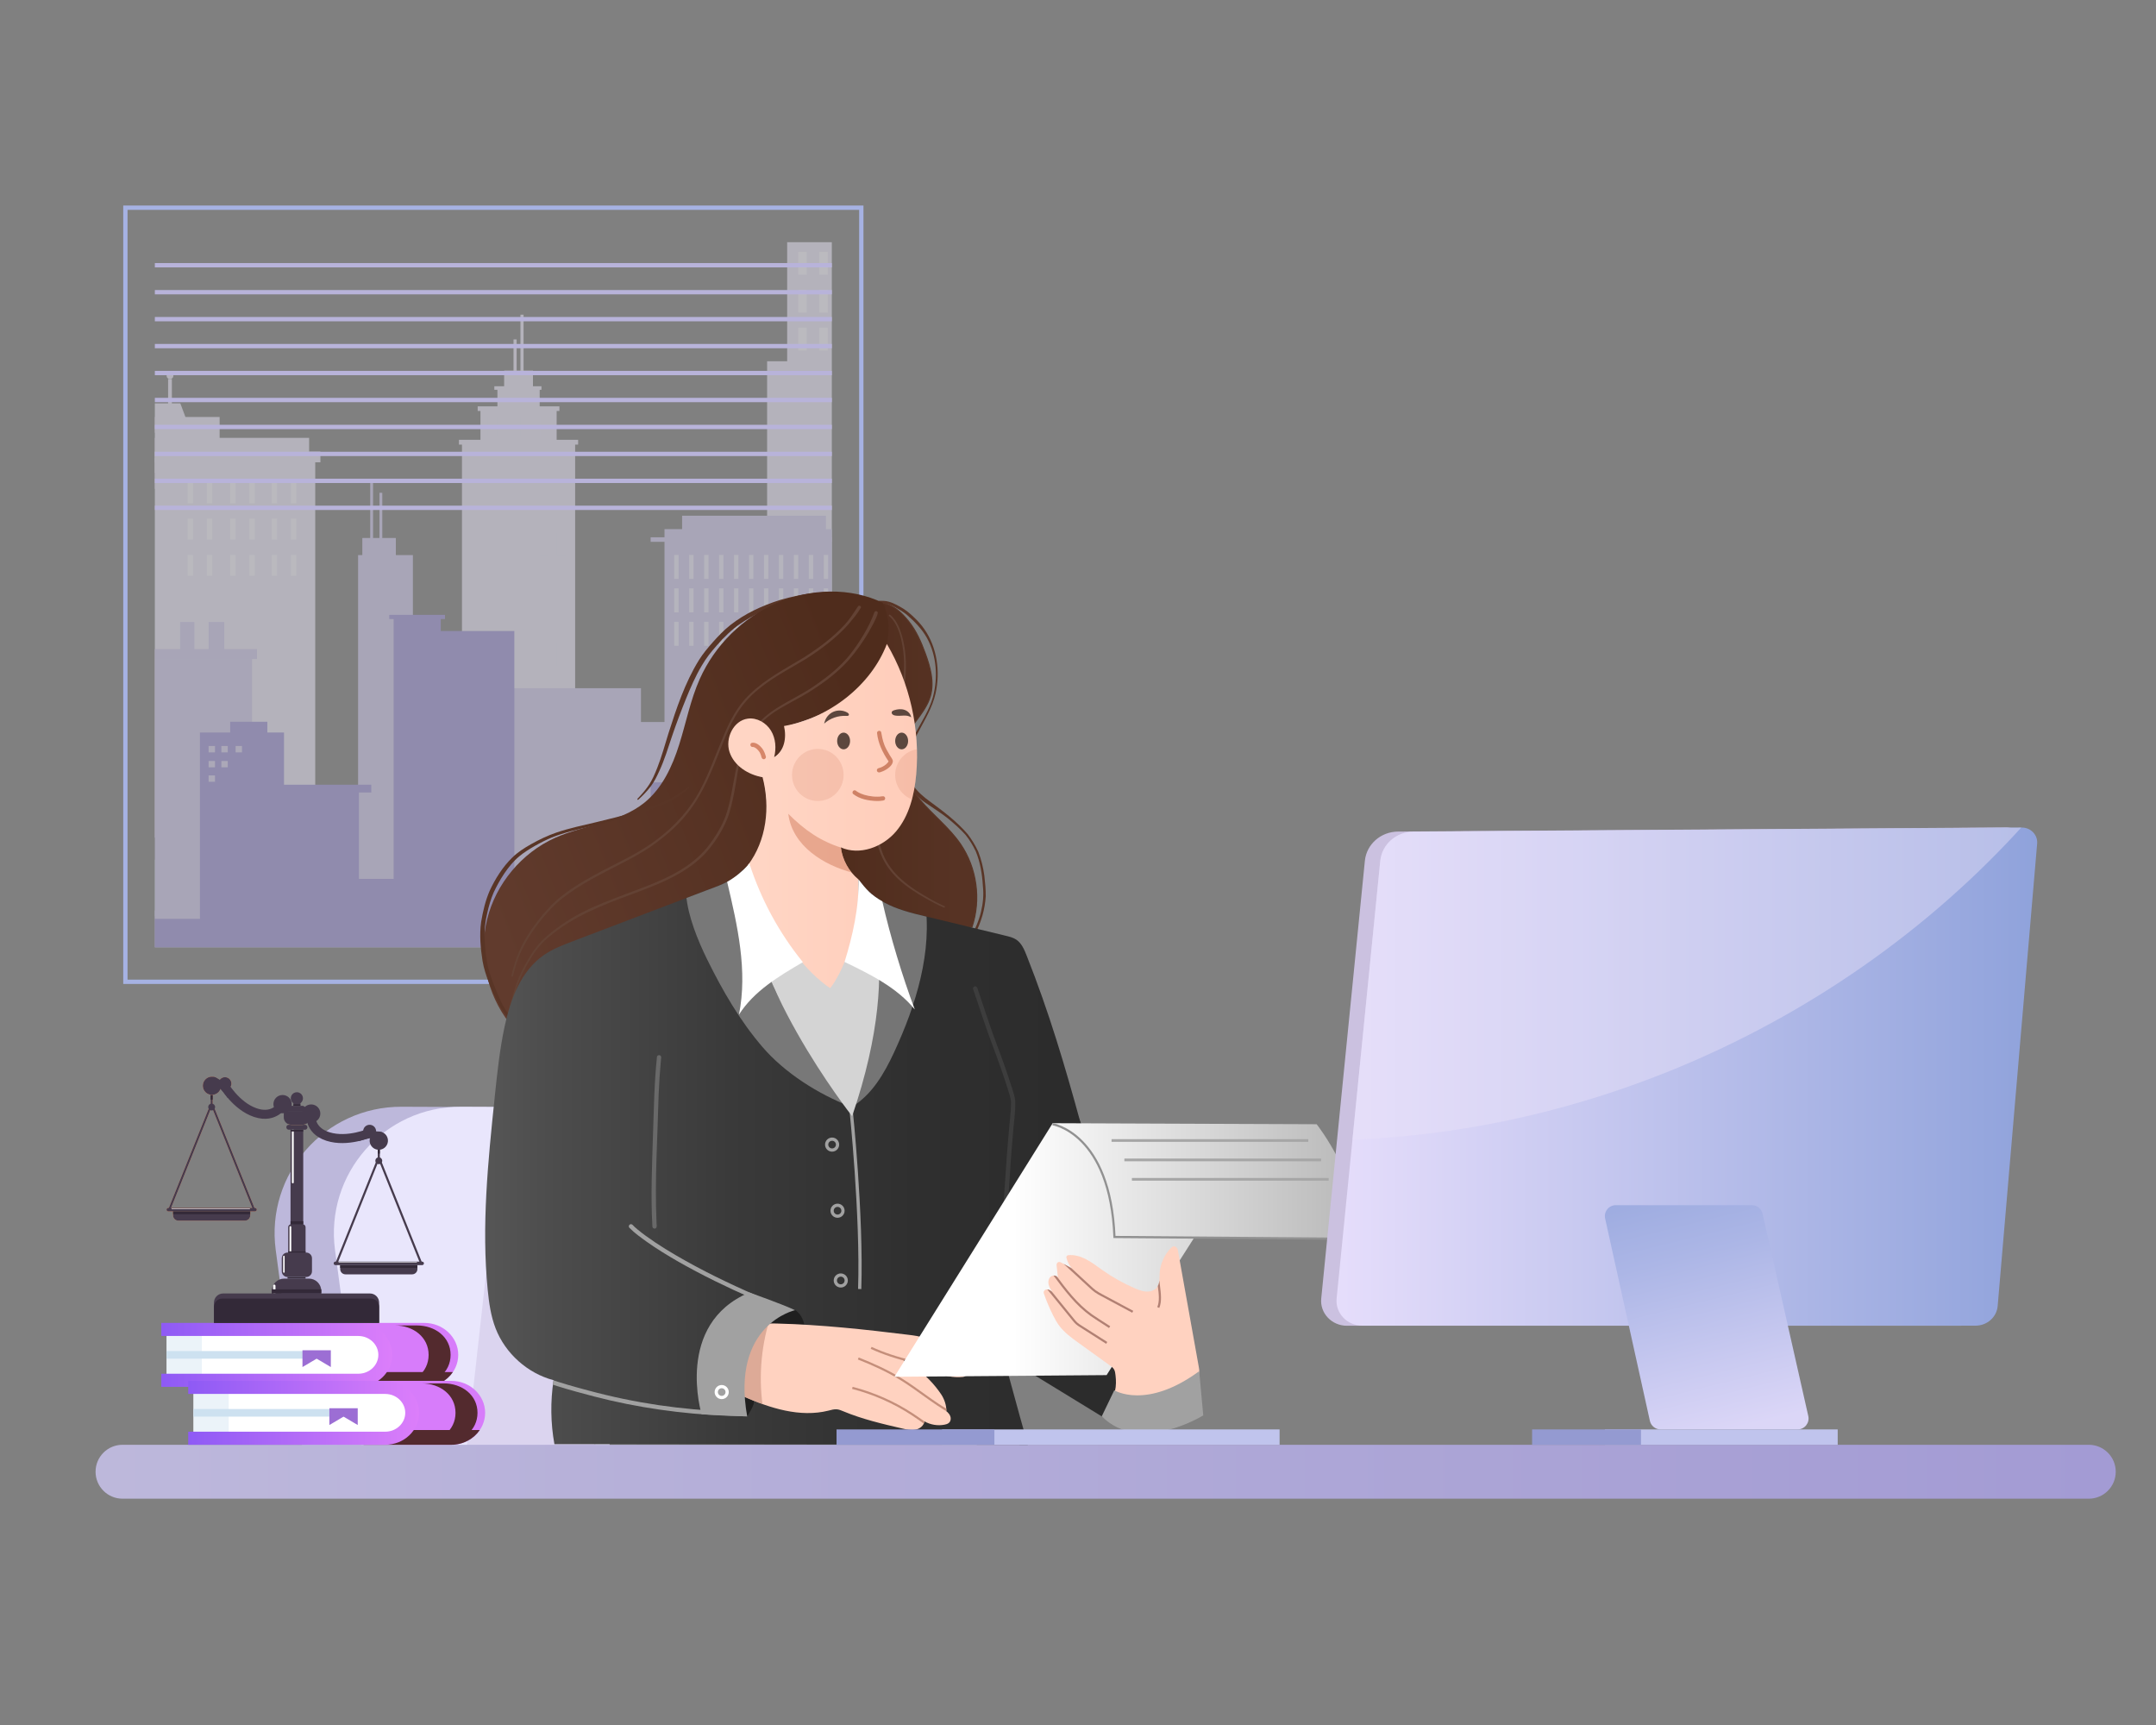 <?xml version="1.0" encoding="utf-8"?>
<!-- Generator: Adobe Adobe Illustrator 24.2.0, SVG Export Plug-In . SVG Version: 6.00 Build 0)  -->
<svg version="1.1" xmlns="http://www.w3.org/2000/svg" xmlns:xlink="http://www.w3.org/1999/xlink" x="0px" y="0px" width="2000px"
	 height="1600px" viewBox="0 0 2000 1600" style="enable-background:new 0 0 2000 1600;" xml:space="preserve">
<rect x="0" y="0" width="2000" height="1600" fill="#808080" stroke="none"/>
<style type="text/css">
	.st0{fill:#BDB8DB;}
	.st1{fill:#E9E6FC;}
	.st2{opacity:0.459;fill:#CBC1E0;}
	.st3{fill:url(#SVGID_1_);}
	.st4{fill:none;stroke:#A6B2E3;stroke-width:4;stroke-miterlimit:10;}
	.st5{opacity:0.522;clip-path:url(#SVGID_3_);}
	.st6{fill:#E4E1F2;}
	.st7{opacity:0.29;fill:#E4E1F2;}
	.st8{fill:#B5C3C2;}
	.st9{fill:#95A9A7;}
	.st10{fill:#CDC8EA;}
	.st11{fill:#A096D6;}
	.st12{opacity:0.52;}
	.st13{fill:#FFFFFF;}
	.st14{opacity:0.5;fill:#FFFFFF;}
	.st15{opacity:0.33;fill:#FFFFFF;}
	.st16{opacity:0.4;fill:#FFFFFF;}
	.st17{fill:#B8B3DA;}
	.st18{fill:#D68669;}
	.st19{fill:#593526;}
	.st20{fill:url(#SVGID_4_);stroke:#593526;stroke-miterlimit:10;}
	.st21{fill:#634234;}
	.st22{fill:url(#SVGID_5_);}
	.st23{opacity:0.22;clip-path:url(#SVGID_8_);fill:#D68669;}
	.st24{opacity:0.569;clip-path:url(#SVGID_8_);fill:#D68669;}
	.st25{fill:#5C473E;}
	.st26{fill:#CF8266;}
	.st27{fill:#2B2B2B;}
	.st28{clip-path:url(#SVGID_11_);fill:#787878;}
	.st29{clip-path:url(#SVGID_11_);fill:#757575;}
	.st30{clip-path:url(#SVGID_11_);fill:none;stroke:#A1A1A1;stroke-width:3;stroke-miterlimit:10;}
	.st31{clip-path:url(#SVGID_11_);fill:#3D3D3D;}
	.st32{clip-path:url(#SVGID_11_);fill:#A1A1A1;}
	.st33{fill:#D4D4D4;}
	.st34{fill:none;stroke:#A1A1A1;stroke-width:3;stroke-miterlimit:10;}
	.st35{fill:#696969;}
	.st36{fill:#A1A1A1;}
	.st37{fill:#1F1F1F;}
	.st38{clip-path:url(#SVGID_13_);fill:none;stroke:#C48E7A;stroke-width:2;stroke-miterlimit:10;}
	.st39{opacity:0.702;clip-path:url(#SVGID_13_);fill:#CE9986;}
	.st40{fill:none;stroke:#FFFFFF;stroke-width:3;stroke-miterlimit:10;}
	.st41{fill:#2C2C2C;}
	.st42{fill:url(#SVGID_14_);}
	.st43{fill:none;stroke:#919191;stroke-width:2;stroke-miterlimit:10;}
	.st44{fill:#A6A6A6;}
	.st45{clip-path:url(#SVGID_16_);fill:none;stroke:#B18073;stroke-width:2;stroke-miterlimit:10;}
	.st46{fill:#C0C4ED;}
	.st47{fill:#949AD1;}
	.st48{fill:#CBC1E0;}
	.st49{opacity:0.439;clip-path:url(#SVGID_19_);fill:#E8E2F9;}
	.st50{fill:url(#SVGID_20_);}
	.st51{display:none;}
	.st52{display:inline;}
	.st53{fill:none;stroke:#905BF5;stroke-width:4;stroke-miterlimit:10;}
	.st54{opacity:0.431;fill:url(#SVGID_21_);}
	.st55{opacity:0.431;fill:url(#SVGID_22_);}
	.st56{fill:#D77CFA;}
	.st57{fill:#532A2E;}
	.st58{opacity:0.4;fill:#CDE1F0;}
	.st59{fill:url(#SVGID_23_);}
	.st60{fill:#CDE1F0;}
	.st61{fill:#9C6ED4;}
	.st62{fill:url(#SVGID_24_);}
	.st63{fill:#F7A274;}
	.st64{fill:#FBB766;}
	.st65{fill:#463B4D;}
	.st66{fill:#332938;}
</style>
<g id="Layer_2">
	<path class="st0" d="M280.83,1346.32l-25.05-186.79c-9.47-70.63,45.66-133.33,116.91-132.98l103.86,0.41l34.79,320.35
		L280.83,1346.32z"/>
	<path class="st1" d="M335.83,1346.32l-25.05-186.79c-9.47-70.63,45.66-133.33,116.91-132.98l103.86,0.41l34.79,320.35
		L335.83,1346.32z"/>
	<path class="st2" d="M496.07,1026.54c-28.53,20.54-34.28,56.94-37.93,89.68c-9.47,84.97-18.94,169.94-28.4,254.91
		c42.67-2.05,85.35-4.1,128-6.49c-0.3,0-0.59,0-0.89,0"/>
	<linearGradient id="SVGID_1_" gradientUnits="userSpaceOnUse" x1="88.649" y1="1365.091" x2="1947.707" y2="1365.091">
		<stop  offset="0" style="stop-color:#BDB8DB"/>
		<stop  offset="1" style="stop-color:#A39BD4"/>
	</linearGradient>
	<path class="st3" d="M88.65,1365.09L88.65,1365.09c0-13.81,11.19-25,25-25h1824c13.81,0,25,11.19,25,25l0,0c0,13.81-11.19,25-25,25
		h-1824C99.84,1390.09,88.65,1378.9,88.65,1365.09z"/>
</g>
<g id="Layer_3">
	<rect x="116.31" y="192.65" class="st4" width="682.68" height="718"/>
	<g>
		<defs>
			<rect id="SVGID_2_" x="143.64" y="224.65" width="628" height="654"/>
		</defs>
		<clipPath id="SVGID_3_">
			<use xlink:href="#SVGID_2_"  style="overflow:visible;"/>
		</clipPath>
		<g class="st5">
			<g>
				<g>
					<g>
						<rect x="428.54" y="409" class="st6" width="104.97" height="417.83"/>
						<rect x="445.7" y="379.05" class="st6" width="70.67" height="175.58"/>
						<rect x="461.43" y="360.05" class="st6" width="39.2" height="97.39"/>
						<polygon class="st6" points="494.39,410.09 467.67,410.09 467.67,343.72 477.31,343.72 486.86,343.72 494.39,343.72 						"/>
						<g>
							<polygon class="st6" points="479.27,381.19 476.37,381.19 476.37,314.82 477.42,314.82 478.45,314.82 479.27,314.82 							
								"/>
							<polygon class="st6" points="485.69,358.25 482.79,358.25 482.79,291.87 483.84,291.87 484.87,291.87 485.69,291.87 							
								"/>
						</g>
						<rect x="425.74" y="407.93" class="st6" width="110.57" height="4.45"/>
						<rect x="443.12" y="376.91" class="st6" width="75.82" height="4.28"/>
						<rect x="458.57" y="358.25" class="st6" width="43.7" height="3.29"/>
						<rect x="452.19" y="386.17" class="st7" width="3.29" height="18.4"/>
						<rect x="461.28" y="386.17" class="st7" width="3.29" height="18.4"/>
						<rect x="470.37" y="386.17" class="st7" width="3.29" height="18.4"/>
						<rect x="479.46" y="386.17" class="st7" width="3.29" height="18.4"/>
						<rect x="488.55" y="386.17" class="st7" width="3.29" height="18.4"/>
						<rect x="497.64" y="386.17" class="st7" width="3.29" height="18.4"/>
						<rect x="506.74" y="386.17" class="st7" width="3.29" height="18.4"/>
						<rect x="437.76" y="425.66" class="st6" width="7.94" height="21.83"/>
						<rect x="453.48" y="425.66" class="st7" width="7.94" height="21.83"/>
						<rect x="469.2" y="425.66" class="st6" width="7.94" height="21.83"/>
						<rect x="484.92" y="425.66" class="st6" width="7.94" height="21.83"/>
						<rect x="500.64" y="425.66" class="st6" width="7.94" height="21.83"/>
						<rect x="516.36" y="425.66" class="st6" width="7.94" height="21.83"/>
						<rect x="437.76" y="459.69" class="st6" width="7.94" height="21.83"/>
						<rect x="453.48" y="459.69" class="st6" width="7.94" height="21.83"/>
						<rect x="469.2" y="459.69" class="st6" width="7.94" height="21.83"/>
						<rect x="484.92" y="459.69" class="st7" width="7.94" height="21.83"/>
						<rect x="500.64" y="459.69" class="st6" width="7.94" height="21.83"/>
						<rect x="516.36" y="459.69" class="st6" width="7.94" height="21.83"/>
						<rect x="437.76" y="493.71" class="st6" width="7.94" height="21.83"/>
						<rect x="453.48" y="493.71" class="st6" width="7.94" height="21.83"/>
						<rect x="469.2" y="493.71" class="st6" width="7.94" height="21.83"/>
						<rect x="484.92" y="493.71" class="st6" width="7.94" height="21.83"/>
						<rect x="500.64" y="493.71" class="st7" width="7.94" height="21.83"/>
						<rect x="516.36" y="493.71" class="st7" width="7.94" height="21.83"/>
						<rect x="437.76" y="527.74" class="st7" width="7.94" height="21.83"/>
						<rect x="453.48" y="527.74" class="st6" width="7.94" height="21.83"/>
						<rect x="469.2" y="527.74" class="st6" width="7.94" height="21.83"/>
						<rect x="484.92" y="527.74" class="st6" width="7.94" height="21.83"/>
						<rect x="500.64" y="527.74" class="st6" width="7.94" height="21.83"/>
						<rect x="516.36" y="527.74" class="st6" width="7.94" height="21.83"/>
						<rect x="437.76" y="561.76" class="st6" width="7.94" height="21.83"/>
						<rect x="453.48" y="561.76" class="st7" width="7.94" height="21.83"/>
						<rect x="469.2" y="561.76" class="st6" width="7.94" height="21.83"/>
						<rect x="484.92" y="561.76" class="st7" width="7.94" height="21.83"/>
						<rect x="500.64" y="561.76" class="st6" width="7.94" height="21.83"/>
						<rect x="516.36" y="561.76" class="st6" width="7.94" height="21.83"/>
						<rect x="437.76" y="595.78" class="st6" width="7.94" height="21.83"/>
						<rect x="453.48" y="595.78" class="st6" width="7.94" height="21.83"/>
						<rect x="469.2" y="595.78" class="st6" width="7.94" height="21.83"/>
						<rect x="484.92" y="595.78" class="st6" width="7.94" height="21.83"/>
						<rect x="500.64" y="595.78" class="st6" width="7.94" height="21.83"/>
						<rect x="516.36" y="595.78" class="st7" width="7.94" height="21.83"/>
						<rect x="437.76" y="629.81" class="st6" width="7.94" height="21.83"/>
						<rect x="453.48" y="629.81" class="st7" width="7.94" height="21.83"/>
						<rect x="469.2" y="629.81" class="st7" width="7.94" height="21.83"/>
						<rect x="484.92" y="629.81" class="st6" width="7.94" height="21.83"/>
						<rect x="500.64" y="629.81" class="st6" width="7.94" height="21.83"/>
						<rect x="516.36" y="629.81" class="st6" width="7.94" height="21.83"/>
						<rect x="437.76" y="663.83" class="st6" width="7.94" height="21.83"/>
						<rect x="453.48" y="663.83" class="st6" width="7.94" height="21.83"/>
						<rect x="469.2" y="663.83" class="st6" width="7.94" height="21.83"/>
						<rect x="484.92" y="663.83" class="st6" width="7.94" height="21.83"/>
						<rect x="500.64" y="663.83" class="st7" width="7.94" height="21.83"/>
						<rect x="516.36" y="663.83" class="st6" width="7.94" height="21.83"/>
						<rect x="437.76" y="697.86" class="st6" width="7.94" height="21.83"/>
						<rect x="453.48" y="697.86" class="st7" width="7.94" height="21.83"/>
						<rect x="469.2" y="697.86" class="st6" width="7.94" height="21.83"/>
						<rect x="484.92" y="697.86" class="st6" width="7.94" height="21.83"/>
						<rect x="500.64" y="697.86" class="st6" width="7.94" height="21.83"/>
						<rect x="516.36" y="697.86" class="st6" width="7.94" height="21.83"/>
						<rect x="437.76" y="731.88" class="st6" width="7.94" height="21.83"/>
						<rect x="453.48" y="731.88" class="st6" width="7.94" height="21.83"/>
						<rect x="469.2" y="731.88" class="st6" width="7.94" height="21.83"/>
						<rect x="484.92" y="731.88" class="st7" width="7.94" height="21.83"/>
						<rect x="500.64" y="731.88" class="st6" width="7.94" height="21.83"/>
						<rect x="516.36" y="731.88" class="st7" width="7.94" height="21.83"/>
						<rect x="437.76" y="765.91" class="st7" width="7.94" height="21.83"/>
						<rect x="453.48" y="765.91" class="st6" width="7.94" height="21.83"/>
						<rect x="469.2" y="765.91" class="st7" width="7.94" height="21.83"/>
						<rect x="484.92" y="765.91" class="st6" width="7.94" height="21.83"/>
						<rect x="500.64" y="765.91" class="st6" width="7.94" height="21.83"/>
						<rect x="516.36" y="765.91" class="st6" width="7.94" height="21.83"/>
					</g>
					<g>
						<rect x="123.68" y="424.9" class="st6" width="168.74" height="351.98"/>
						<rect x="118.89" y="418.84" class="st6" width="178.33" height="9.95"/>
						<rect x="129.35" y="406.11" class="st6" width="157.4" height="47.29"/>
						<rect x="141.4" y="386.76" class="st6" width="62.33" height="51.67"/>
						<polygon class="st6" points="177.47,401.32 141.4,401.32 141.4,374.12 167.27,374.12 						"/>
						<rect x="155.94" y="351.55" class="st6" width="3.5" height="60.58"/>
						<circle class="st6" cx="157.69" cy="348.41" r="3.14"/>
					</g>
					<polygon class="st6" points="1689.79,803.68 1505.08,803.68 1482.03,286.16 1689.79,329.29 					"/>
					<polygon class="st6" points="883.92,508.13 883.92,335.11 854.95,335.11 854.95,288.77 844.6,288.77 844.6,220.8 787.58,220.8 
						787.58,170.84 782.51,170.84 782.51,220.8 771.34,220.8 771.34,158.26 766.27,158.26 766.27,220.8 730.22,220.8 730.22,335.11 
						711.6,335.11 711.6,508.13 695.64,508.13 695.64,823.27 895.14,823.27 895.14,508.13 					"/>
				</g>
				<rect x="-112.15" y="797.26" class="st8" width="2206.97" height="52.49"/>
				<polygon class="st9" points="1186.94,836.89 1089.21,836.89 1127.29,641.19 1186.94,641.19 				"/>
				<g>
					<rect x="-191.34" y="844.51" class="st10" width="2317.22" height="151.73"/>
					<polygon class="st10" points="1106.85,474.75 1106.85,388.04 1075.47,388.04 1075.47,355.02 1058.68,355.02 1058.68,327.29 
						1052.79,327.29 1052.79,279.75 1051.27,279.75 1051.27,327.29 1045.38,327.29 1045.38,355.02 1028.59,355.02 1028.59,388.04 
						997.45,388.04 997.45,474.75 990.98,474.75 990.98,632.19 942.7,632.19 942.7,811.67 990.98,811.67 1039.26,811.67 
						1113.08,811.67 1113.08,474.75 					"/>
					<polygon class="st10" points="1287.19,574.37 1135.31,574.37 1135.31,577.13 1142.18,577.13 1142.18,833.95 1280.32,833.95 
						1280.32,577.13 1287.19,577.13 					"/>
					<rect x="459.93" y="638.34" class="st10" width="134.66" height="213.94"/>
					<rect x="208.05" y="747.95" class="st10" width="231.6" height="104.33"/>
					<rect x="332.19" y="514.86" class="st10" width="50.84" height="256.2"/>
					<rect x="343.41" y="446.52" class="st10" width="2.64" height="139.32"/>
					<rect x="352" y="457.09" class="st10" width="2.64" height="139.32"/>
					<rect x="336.11" y="499.01" class="st10" width="31.08" height="34.34"/>
					<rect x="430.57" y="676.64" class="st10" width="88.48" height="175.64"/>
					<rect x="616.43" y="490.77" class="st10" width="166.09" height="361.51"/>
					<rect x="632.74" y="478.34" class="st10" width="133.45" height="60.21"/>
					<rect x="603.55" y="498.33" class="st10" width="191.84" height="4.23"/>
					<rect x="586.33" y="669.7" class="st10" width="78.26" height="182.57"/>
					<rect x="25.81" y="662.77" class="st10" width="89.8" height="189.51"/>
					<g>
						<rect x="54.86" y="611.27" class="st10" width="178.94" height="241.01"/>
						<rect x="44.42" y="602.02" class="st10" width="194" height="9.24"/>
						<rect x="62.79" y="576.93" class="st10" width="78.64" height="48.86"/>
						<rect x="167.11" y="576.93" class="st10" width="13.21" height="29.71"/>
						<rect x="193.53" y="576.93" class="st10" width="14.53" height="29.71"/>
					</g>
					<rect x="-23.05" y="778.98" class="st10" width="93.76" height="73.29"/>
					<rect x="766.2" y="771.06" class="st10" width="935.02" height="81.22"/>
					<path class="st10" d="M1626.56,546.24c-5.89,0-10.71,4.53-11.19,10.29l-13.16-0.43c0.04-1.29,0.05-2.58,0.05-3.87
						c0-16.38-2.83-32.32-8.25-47.28l10.99-4.05c1.73,3.99,5.69,6.77,10.31,6.77c6.21,0,11.24-5.03,11.24-11.24
						c0-6.21-5.03-11.24-11.24-11.24c-6.21,0-11.24,5.03-11.24,11.24c0,1.15,0.17,2.25,0.49,3.29l-10.99,4.05
						c-6.26-16.8-15.81-32.32-28.32-45.77l8.6-8.06c2.02,1.93,4.75,3.11,7.76,3.11c6.21,0,11.24-5.03,11.24-11.24
						c0-6.21-5.03-11.24-11.24-11.24s-11.24,5.03-11.24,11.24c0,2.75,0.99,5.26,2.62,7.21l-8.6,8.06c-0.89-0.94-1.79-1.86-2.7-2.78
						c-13.03-13.03-28.19-23.14-44.7-30l4.73-11.52c1.07,0.34,2.22,0.53,3.4,0.53c6.21,0,11.24-5.03,11.24-11.24
						c0-6.21-5.03-11.24-11.24-11.24s-11.24,5.03-11.24,11.24c0,4.58,2.74,8.51,6.67,10.26l-4.72,11.49
						c-14.77-5.99-30.6-9.39-46.92-9.98l0.51-15.75c0.12,0,0.24,0.01,0.36,0.01c6.21,0,11.24-5.03,11.24-11.24
						c0-6.21-5.03-11.24-11.24-11.24s-11.24,5.03-11.24,11.24c0,5.66,4.19,10.34,9.63,11.12l-0.51,15.82
						c-1.29-0.04-2.58-0.05-3.87-0.05c-15.72,0-31.03,2.6-45.46,7.6l-4.53-12.85c4.09-1.68,6.96-5.7,6.96-10.39
						c0-6.21-5.03-11.24-11.24-11.24s-11.24,5.03-11.24,11.24c0,6.21,5.03,11.24,11.24,11.24c1.07,0,2.11-0.15,3.09-0.43l4.53,12.86
						c-17.49,6.24-33.65,16.02-47.58,28.98l-8.21-8.76c1.84-2,2.96-4.67,2.96-7.6c0-6.21-5.03-11.24-11.24-11.24
						c-6.21,0-11.24,5.03-11.24,11.24c0,6.21,5.03,11.24,11.24,11.24c2.83,0,5.41-1.05,7.38-2.77l8.2,8.75
						c-0.94,0.89-1.86,1.79-2.78,2.7c-11.59,11.59-20.86,24.86-27.61,39.28l-10.43-4.82c0.38-1.12,0.59-2.33,0.59-3.58
						c0-6.21-5.03-11.24-11.24-11.24s-11.24,5.03-11.24,11.24c0,6.21,5.03,11.24,11.24,11.24c4.51,0,8.4-2.66,10.19-6.5l10.37,4.79
						c-7.45,16.3-11.67,34.02-12.33,52.37l-13.39-0.44c-0.17-6.06-5.13-10.92-11.23-10.92c-6.21,0-11.24,5.03-11.24,11.24
						c0,6.21,5.03,11.24,11.24,11.24c5.89,0,10.72-4.53,11.19-10.3l13.39,0.44c-0.04,1.29-0.05,2.58-0.05,3.87
						c0,16.38,2.83,32.32,8.25,47.28l-10.99,4.05c-1.73-3.99-5.69-6.77-10.31-6.77c-6.21,0-11.24,5.03-11.24,11.24
						c0,6.21,5.03,11.24,11.24,11.24s11.24-5.03,11.24-11.24c0-1.15-0.17-2.25-0.49-3.29l10.99-4.05
						c6.26,16.8,15.81,32.32,28.32,45.77l-8.6,8.06c-2.02-1.93-4.75-3.11-7.76-3.11c-6.21,0-11.24,5.03-11.24,11.24
						c0,6.21,5.03,11.24,11.24,11.24c6.21,0,11.24-5.03,11.24-11.24c0-2.75-0.99-5.26-2.62-7.21l8.6-8.06
						c0.89,0.94,1.79,1.86,2.7,2.78c8.77,8.77,18.52,16.22,28.99,22.25l-67.75,124.88h-12.16v3.57h-5.95v7.09h309.56v-7.09h-5.96
						v-3.57h-12.16l-67.75-124.88c9.03-5.2,17.51-11.45,25.3-18.69L1569,665.4c-2.36,2.06-3.85,5.09-3.85,8.46
						c0,6.21,5.03,11.24,11.24,11.24s11.24-5.03,11.24-11.24s-5.03-11.24-11.24-11.24c-2.38,0-4.58,0.74-6.4,2l-11.06-11.8
						c0.94-0.89,1.86-1.79,2.78-2.7c11.59-11.59,20.86-24.86,27.61-39.28l12.23,5.64c-0.22,0.88-0.34,1.8-0.34,2.75
						c0,6.21,5.03,11.24,11.24,11.24c6.21,0,11.24-5.03,11.24-11.24c0-6.21-5.03-11.24-11.24-11.24c-4.81,0-8.92,3.03-10.52,7.28
						l-12.08-5.58c7.45-16.3,11.67-34.02,12.33-52.37l13.16,0.43c0.16,6.06,5.13,10.93,11.23,10.93c6.21,0,11.24-5.03,11.24-11.24
						C1637.79,551.27,1632.76,546.24,1626.56,546.24z M1598.51,552.23c0,1.25-0.02,2.5-0.05,3.75l-38.76-1.26
						c0.02-0.83,0.03-1.66,0.03-2.49c0-11.42-2.01-22.39-5.69-32.56l36.46-13.42C1595.76,520.79,1598.51,536.3,1598.51,552.23z
						 M1557.82,554.66l-86.48-2.81c-0.03-0.56-0.12-1.11-0.26-1.64l81.19-29.89c3.61,9.97,5.58,20.71,5.58,31.91
						C1557.85,553.04,1557.84,553.85,1557.82,554.66z M1369.78,549.8l86.48,2.81c0.03,0.56,0.12,1.11,0.26,1.64l-81.19,29.89
						c-3.61-9.97-5.58-20.71-5.58-31.91C1369.75,551.42,1369.76,550.61,1369.78,549.8z M1469.72,547.54l63.1-59.13
						c8.18,8.85,14.69,19.26,19.02,30.74l-81.19,29.89C1470.4,548.5,1470.09,548,1469.72,547.54z M1468.87,546.63
						c-0.49-0.44-1.04-0.82-1.63-1.12l32.87-80.03c12.11,5.09,22.95,12.64,31.86,22.03L1468.87,546.63z M1466.09,545.03
						c-0.45-0.14-0.93-0.24-1.41-0.3l2.81-86.47c11.08,0.43,21.68,2.78,31.47,6.74L1466.09,545.03z M1463.42,544.68
						c-0.53,0.03-1.04,0.11-1.53,0.24l-28.76-81.6c9.62-3.33,19.94-5.14,30.68-5.14c0.81,0,1.62,0.01,2.43,0.03L1463.42,544.68z
						 M1460.71,545.34c-0.58,0.26-1.11,0.59-1.6,0.97l-59.13-63.1c9.16-8.48,20-15.16,31.97-19.48L1460.71,545.34z M1458.2,547.16
						c-0.37,0.41-0.7,0.86-0.97,1.35l-78.54-36.26c5.01-10.63,11.96-20.18,20.39-28.19L1458.2,547.16z M1456.7,549.64
						c-0.2,0.55-0.34,1.12-0.4,1.72l-86.47-2.81c0.48-12.5,3.41-24.38,8.33-35.17L1456.7,549.64z M1456.95,555.42
						c0.2,0.43,0.45,0.85,0.72,1.23l-0.51,0.95l-62.38,58.45c-8.18-8.85-14.69-19.26-19.02-30.74L1456.95,555.42z M1455.28,561.07
						l-39.16,72.19c-7.57-4.47-14.46-9.97-20.48-16.3L1455.28,561.07z M1459.53,558.46c0.27,0.18,0.54,0.35,0.83,0.49l-32.87,80.03
						c-3.17-1.33-6.24-2.83-9.22-4.49L1459.53,558.46z M1461.52,559.43c0.45,0.14,0.93,0.24,1.41,0.3l-2.81,86.47
						c-11.08-0.43-21.68-2.78-31.47-6.74L1461.52,559.43z M1463.8,646.28c-0.81,0-1.62-0.01-2.43-0.03l2.81-86.47
						c0.53-0.03,1.04-0.11,1.53-0.24l28.76,81.6C1484.86,644.47,1474.54,646.28,1463.8,646.28z M1466.89,559.12
						c0.41-0.19,0.81-0.41,1.18-0.66l41.26,76.04c-4.36,2.42-8.93,4.51-13.67,6.22L1466.89,559.12z M1473.84,563.85l53.79,57.4
						c-4.92,4.55-10.32,8.58-16.13,12.01L1473.84,563.85z M1471.48,559.51l-1.55-2.86c0.16-0.22,0.31-0.46,0.45-0.7l78.54,36.26
						c-5.01,10.63-11.96,20.18-20.39,28.19L1471.48,559.51z M1470.9,554.82c0.2-0.55,0.34-1.12,0.4-1.72l86.47,2.81
						c-0.48,12.5-3.41,24.38-8.33,35.17L1470.9,554.82z M1426.79,640.72l-14.76,35.95c-4.5-1.87-8.9-3.99-13.18-6.35l18.54-34.17
						C1420.42,637.84,1423.56,639.36,1426.79,640.72z M1427.94,641.19c9.99,4.04,20.81,6.44,32.12,6.88l-1.26,38.77
						c-15.87-0.58-31.26-3.89-45.62-9.71L1427.94,641.19z M1461.31,648.12c0.83,0.02,1.66,0.03,2.49,0.03
						c10.95,0,21.48-1.85,31.3-5.25l12.92,36.64c-14.03,4.86-28.93,7.39-44.21,7.39c-1.25,0-2.5-0.02-3.75-0.05L1461.31,648.12z
						 M1496.28,642.49c4.84-1.75,9.5-3.87,13.94-6.34l18.54,34.17c-6.28,3.47-12.82,6.41-19.56,8.82L1496.28,642.49z
						 M1590.07,505.08l-36.47,13.43c-4.41-11.71-11.06-22.34-19.41-31.37l28.34-26.56C1574.69,473.65,1583.98,488.74,1590.07,505.08
						z M1559.06,456.97c0.89,0.89,1.76,1.78,2.62,2.69l-28.34,26.55c-9.1-9.58-20.16-17.29-32.52-22.48l14.76-35.95
						C1531.64,434.47,1546.39,444.31,1559.06,456.97z M1514.43,427.32l-14.76,35.95c-9.99-4.04-20.8-6.44-32.12-6.88l1.26-38.77
						C1484.67,418.19,1500.06,421.5,1514.43,427.32z M1463.8,417.52c1.25,0,2.5,0.02,3.75,0.05l-1.26,38.76
						c-0.83-0.02-1.66-0.03-2.49-0.03c-10.95,0-21.48,1.85-31.3,5.25l-12.92-36.64C1433.62,420.05,1448.52,417.52,1463.8,417.52z
						 M1418.41,425.32l12.92,36.65c-12.21,4.41-23.28,11.22-32.62,19.88l-26.56-28.34C1385.69,440.91,1401.4,431.39,1418.41,425.32z
						 M1368.55,456.97c0.89-0.89,1.78-1.76,2.69-2.62l26.55,28.34c-8.6,8.17-15.69,17.92-20.81,28.77l-35.29-16.29
						C1348.26,481.16,1357.28,468.24,1368.55,456.97z M1341.17,496.31l35.28,16.29c-5.02,11.02-8.01,23.14-8.5,35.89l-38.77-1.26
						C1329.83,529.39,1333.93,512.16,1341.17,496.31z M1329.09,552.23c0-1.25,0.02-2.5,0.05-3.75l38.76,1.26
						c-0.02,0.83-0.03,1.66-0.03,2.49c0,11.42,2.01,22.39,5.69,32.56l-36.46,13.42C1331.84,583.66,1329.09,568.16,1329.09,552.23z
						 M1337.54,599.38l36.47-13.43c4.41,11.71,11.06,22.34,19.41,31.37l-28.34,26.56C1352.92,630.81,1343.63,615.71,1337.54,599.38z
						 M1368.55,647.48c-0.89-0.89-1.76-1.78-2.62-2.69l28.34-26.55c6.16,6.48,13.21,12.1,20.95,16.67l-18.54,34.18
						C1386.52,663.23,1377.06,656,1368.55,647.48z M1597.63,797.26h-267.65l67.08-123.65c4.4,2.43,8.91,4.6,13.54,6.53l-4.73,11.52
						c-1.07-0.34-2.22-0.53-3.4-0.53c-6.21,0-11.24,5.03-11.24,11.24s5.03,11.24,11.24,11.24s11.24-5.03,11.24-11.24
						c0-4.58-2.74-8.51-6.67-10.27l4.72-11.49c14.77,5.99,30.6,9.39,46.92,9.98l-0.38,11.78c-6.09,0.14-10.98,5.11-10.98,11.23
						c0,6.21,5.03,11.24,11.24,11.24s11.24-5.03,11.24-11.24c0-5.87-4.51-10.69-10.25-11.19l0.38-11.78
						c1.29,0.04,2.58,0.05,3.87,0.05c15.72,0,31.03-2.6,45.46-7.6l4.04,11.46c-3.82,1.79-6.47,5.67-6.47,10.18
						c0,6.21,5.03,11.24,11.24,11.24s11.24-5.03,11.24-11.24c0-6.21-5.03-11.24-11.24-11.24c-1.26,0-2.47,0.21-3.6,0.59l-4.02-11.4
						c6.93-2.47,13.65-5.5,20.1-9.06L1597.63,797.26z M1530.93,669.09l-18.54-34.18c5.94-3.51,11.48-7.63,16.51-12.29l26.56,28.34
						C1547.9,657.98,1539.68,664.04,1530.93,669.09z M1559.06,647.48c-0.89,0.89-1.78,1.76-2.69,2.62l-26.55-28.34
						c8.6-8.17,15.69-17.92,20.81-28.77l35.29,16.29C1579.35,623.3,1570.32,636.21,1559.06,647.48z M1586.43,608.15l-35.28-16.29
						c5.02-11.02,8.01-23.14,8.5-35.89l38.77,1.26C1597.77,575.07,1593.67,592.3,1586.43,608.15z"/>
					<rect x="1653.68" y="640.72" class="st10" width="144.39" height="211.55"/>
					<rect x="1776.93" y="722.97" class="st10" width="144.39" height="128.11"/>
					<rect x="1217" y="704.16" class="st10" width="81" height="107.51"/>
					<rect x="1725.87" y="439.54" class="st10" width="102.13" height="412.74"/>
					<polygon class="st10" points="1996.15,852.28 1861.45,852.28 1861.45,611.27 1963.58,611.27 					"/>
					<rect x="1937.17" y="797.26" class="st10" width="117.97" height="55.02"/>
					<rect x="1801.58" y="353.31" class="st10" width="3.52" height="112.16"/>
					<rect x="1813.47" y="377.38" class="st10" width="3.52" height="112.16"/>
					<rect x="1790.8" y="392.86" class="st10" width="3.52" height="112.16"/>
					<rect x="1866.73" y="591.79" class="st10" width="48.2" height="37.97"/>
					<rect x="1872.02" y="578.25" class="st10" width="37.64" height="21.34"/>
					<rect x="1934.08" y="602.91" class="st10" width="9.24" height="15.33"/>
					<rect x="1946.6" y="588.92" class="st10" width="13.21" height="29.32"/>
				</g>
				<g>
					<path class="st11" d="M1791.54,498.81c0-1.73-1.18-3.14-2.64-3.14s-2.64,1.41-2.64,3.14c0,1.73,1.18,3.14,2.64,3.14
						S1791.54,500.54,1791.54,498.81z"/>
					<polygon class="st11" points="2078.86,880.48 2062.5,771.06 2029.04,771.06 2029.04,680.26 2033.18,680.26 2033.18,672.05 
						2016.94,672.05 2016.94,636.68 2014.96,636.68 2014.96,672.05 2003.73,672.05 2003.73,643.08 2001.75,643.08 2001.75,672.05 
						1934.08,672.05 1934.08,680.26 1938.71,680.26 1938.71,864.49 1861.45,864.49 1861.45,781.97 1817.45,781.97 1817.45,579.19 
						1821.48,579.19 1821.48,569.24 1812.69,569.24 1812.69,556.51 1802.58,556.51 1802.58,551.72 1802.58,537.16 1802.58,524.52 
						1790.37,524.52 1790.37,501.95 1788.91,501.95 1787.44,501.95 1787.44,524.52 1780.86,524.52 1776.88,537.16 1750.26,537.16 
						1750.26,556.51 1680.57,556.51 1680.57,569.24 1671.78,569.24 1671.78,579.19 1675.81,579.19 1675.81,711.12 1617.5,711.12 
						1617.5,840.76 1552.8,812.09 1552.8,686.27 1563.24,686.27 1563.24,677.02 1544.87,677.02 1544.87,651.93 1466.23,651.93 
						1466.23,677.02 1440.55,677.02 1440.55,651.93 1427.34,651.93 1427.34,677.02 1414.13,677.02 1414.13,651.93 1399.61,651.93 
						1399.61,677.02 1369.23,677.02 1369.23,686.27 1373.85,686.27 1373.85,860.67 1344.36,860.67 1344.36,858.84 1339.02,858.84 
						1339.02,809.14 1344.36,809.14 1344.36,805.15 1339.02,805.15 1339.02,755.45 1344.36,755.45 1344.36,751.47 1339.02,751.47 
						1339.02,701.77 1344.36,701.77 1344.36,697.78 1339.02,697.78 1339.02,648.08 1344.36,648.08 1344.36,644.1 1339.02,644.1 
						1339.02,594.4 1344.36,594.4 1344.36,590.41 1339.02,590.41 1339.02,538.98 1348.17,538.98 1348.17,534.98 1352.82,534.98 
						1352.82,524.08 1265.96,524.08 1265.96,511.95 1268.78,511.95 1268.78,508.45 1221.49,508.45 1221.49,511.95 1224.31,511.95 
						1224.31,524.08 1202.79,524.08 1202.79,534.98 1207.44,534.98 1207.44,538.98 1216.59,538.98 1216.59,590.41 1211.25,590.41 
						1211.25,594.4 1216.59,594.4 1216.59,644.1 1211.25,644.1 1211.25,648.08 1216.59,648.08 1216.59,697.78 1211.25,697.78 
						1211.25,701.77 1216.59,701.77 1216.59,751.47 1211.25,751.47 1211.25,755.45 1216.59,755.45 1216.59,805.15 1211.25,805.15 
						1211.25,809.14 1216.59,809.14 1216.59,858.84 1211.25,858.84 1211.25,862.82 1216.59,862.82 1216.59,903.43 1186.94,903.43 
						1186.94,746.5 1067.64,746.5 1067.64,860.67 1048.27,860.67 1048.27,505.02 1033.94,505.02 1033.94,514.18 1007.5,520.64 
						1007.5,514.7 993.17,514.7 993.17,524.15 966.73,530.62 966.73,523.8 952.4,523.8 952.4,534.12 925.95,540.59 925.95,534.97 
						911.62,534.97 911.62,544.1 885.18,550.56 885.18,545.72 870.85,545.72 870.85,894.97 850.69,894.97 850.69,708.77 
						776.02,708.77 776.02,823.27 699.47,823.27 699.47,725.63 690.04,725.63 690.04,693.57 695.64,693.57 695.64,690.35 
						670.87,690.35 670.87,680.26 668.22,680.26 668.22,690.35 660.3,690.35 660.3,638.59 658.32,638.59 658.32,690.35 648,690.35 
						648,693.57 654.07,693.57 654.07,725.63 603.55,725.63 603.55,800.11 554.37,800.11 528.68,894.97 477.14,894.97 
						477.14,585.27 408.9,585.27 408.9,574.17 412.78,574.17 412.78,570.28 361.09,570.28 361.09,574.17 365.15,574.17 
						365.15,585.27 365.15,603.11 365.15,815.22 332.98,815.22 332.98,735.07 344.42,735.07 344.42,727.82 263.45,727.82 
						263.45,679.41 248.01,679.41 248.01,669.46 213.53,669.46 213.53,679.41 185.48,679.41 185.48,852.28 93.45,852.28 
						93.45,724.06 15.96,724.06 15.96,825.33 -51.29,825.33 -51.29,890.13 -99.77,890.13 -99.77,808.67 -163.54,808.67 
						-163.54,878.12 -221.27,878.12 -221.27,996.24 -163.54,996.24 -144.03,996.24 -112.15,996.24 -99.77,996.24 -51.29,996.24 
						15.96,996.24 38.56,996.24 50.66,996.24 93.45,996.24 185.48,996.24 213.53,996.24 248.01,996.24 263.45,996.24 323.85,996.24 
						332.98,996.24 365.15,996.24 419.11,996.24 445.7,996.24 477.14,996.24 603.55,996.24 632.74,996.24 682.03,996.24 
						699.47,996.24 777.33,996.24 798.25,996.24 870.85,996.24 878.02,996.24 885.18,996.24 911.62,996.24 925.95,996.24 
						952.4,996.24 964.38,996.24 966.73,996.24 993.17,996.24 1007.5,996.24 1030.23,996.24 1033.94,996.24 1041.11,996.24 
						1048.27,996.24 1067.64,996.24 1166.25,996.24 1180.33,996.24 1186.94,996.24 1216.59,996.24 1268.78,996.24 1316.56,996.24 
						1339.02,996.24 1373.85,996.24 1460.37,996.24 1551.84,996.24 1552.8,996.24 1617.5,996.24 1653.68,996.24 1675.81,996.24 
						1689.79,996.24 1798.06,996.24 1817.45,996.24 1840.64,996.24 1861.45,996.24 1938.71,996.24 1996.15,996.24 2007.91,996.24 
						2029.04,996.24 2157.58,996.24 2157.58,880.48 					"/>
				</g>
			</g>
			<g>
				<g class="st12">
					<rect x="193.53" y="691.96" class="st13" width="5.9" height="5.9"/>
					<rect x="205.38" y="691.96" class="st13" width="5.9" height="5.9"/>
					<rect x="193.53" y="705.82" class="st13" width="5.9" height="5.9"/>
					<rect x="205.38" y="705.82" class="st13" width="5.9" height="5.9"/>
					<rect x="193.53" y="719.23" class="st13" width="5.9" height="5.9"/>
					<rect x="218.56" y="691.96" class="st13" width="5.9" height="5.9"/>
				</g>
				<rect x="625.46" y="514.7" class="st14" width="4.03" height="22.28"/>
				<rect x="639.33" y="514.7" class="st14" width="4.03" height="22.28"/>
				<rect x="653.21" y="514.7" class="st14" width="4.03" height="22.28"/>
				<rect x="667.08" y="514.7" class="st14" width="4.03" height="22.28"/>
				<rect x="680.95" y="514.7" class="st14" width="4.03" height="22.28"/>
				<rect x="694.82" y="514.7" class="st14" width="4.03" height="22.28"/>
				<rect x="708.7" y="514.7" class="st14" width="4.03" height="22.28"/>
				<rect x="722.57" y="514.7" class="st14" width="4.03" height="22.28"/>
				<rect x="736.44" y="514.7" class="st14" width="4.03" height="22.28"/>
				<rect x="750.31" y="514.7" class="st14" width="4.03" height="22.28"/>
				<rect x="764.19" y="514.7" class="st14" width="4.03" height="22.28"/>
				<rect x="625.46" y="545.72" class="st14" width="4.03" height="22.28"/>
				<rect x="639.33" y="545.72" class="st14" width="4.03" height="22.28"/>
				<rect x="653.21" y="545.72" class="st14" width="4.03" height="22.28"/>
				<rect x="667.08" y="545.72" class="st14" width="4.03" height="22.28"/>
				<rect x="680.95" y="545.72" class="st14" width="4.03" height="22.28"/>
				<rect x="694.82" y="545.72" class="st14" width="4.03" height="22.28"/>
				<rect x="708.7" y="545.72" class="st14" width="4.03" height="22.28"/>
				<rect x="722.57" y="545.72" class="st14" width="4.03" height="22.28"/>
				<rect x="736.44" y="545.72" class="st14" width="4.03" height="22.28"/>
				<rect x="750.31" y="545.72" class="st14" width="4.03" height="22.28"/>
				<rect x="764.19" y="545.72" class="st14" width="4.03" height="22.28"/>
				<rect x="625.46" y="576.74" class="st14" width="4.03" height="22.28"/>
				<rect x="639.33" y="576.74" class="st14" width="4.03" height="22.28"/>
				<rect x="653.21" y="576.74" class="st14" width="4.03" height="22.28"/>
				<rect x="667.08" y="576.74" class="st14" width="4.03" height="22.28"/>
				<rect x="680.95" y="576.74" class="st14" width="4.03" height="22.28"/>
				<rect x="694.82" y="576.74" class="st14" width="4.03" height="22.28"/>
				<rect x="708.7" y="576.74" class="st14" width="4.03" height="22.28"/>
				<rect x="722.57" y="576.74" class="st14" width="4.03" height="22.28"/>
				<rect x="736.44" y="576.74" class="st14" width="4.03" height="22.28"/>
				<rect x="750.31" y="576.74" class="st14" width="4.03" height="22.28"/>
				<rect x="764.19" y="576.74" class="st14" width="4.03" height="22.28"/>
				<rect x="667.08" y="607.76" class="st14" width="4.03" height="22.28"/>
				<rect x="680.95" y="607.76" class="st14" width="4.03" height="22.28"/>
				<rect x="694.82" y="607.76" class="st14" width="4.03" height="22.28"/>
				<rect x="708.7" y="607.76" class="st14" width="4.03" height="22.28"/>
				<rect x="722.57" y="607.76" class="st14" width="4.03" height="22.28"/>
				<rect x="736.44" y="607.76" class="st14" width="4.03" height="22.28"/>
				<rect x="750.31" y="607.76" class="st14" width="4.03" height="22.28"/>
				<rect x="764.19" y="607.76" class="st14" width="4.03" height="22.28"/>
				<rect x="680.95" y="640.5" class="st14" width="4.03" height="22.28"/>
				<rect x="694.82" y="640.5" class="st14" width="4.03" height="22.28"/>
				<rect x="708.7" y="640.5" class="st14" width="4.03" height="22.28"/>
				<rect x="722.57" y="640.5" class="st14" width="4.03" height="22.28"/>
				<rect x="736.44" y="640.5" class="st14" width="4.03" height="22.28"/>
				<rect x="750.31" y="640.5" class="st14" width="4.03" height="22.28"/>
				<rect x="764.19" y="640.5" class="st14" width="4.03" height="22.28"/>
				<rect x="893.65" y="570" class="st15" width="9.51" height="24.12"/>
				<rect x="893.65" y="616.14" class="st15" width="9.51" height="24.12"/>
				<rect x="893.65" y="662.27" class="st15" width="9.51" height="24.12"/>
				<rect x="893.65" y="708.41" class="st15" width="9.51" height="24.12"/>
				<rect x="893.65" y="751.9" class="st15" width="9.51" height="24.12"/>
				<rect x="893.65" y="798.04" class="st15" width="9.51" height="24.12"/>
				<rect x="934.42" y="570" class="st15" width="9.51" height="24.12"/>
				<rect x="934.42" y="616.14" class="st15" width="9.51" height="24.12"/>
				<rect x="934.42" y="662.27" class="st15" width="9.51" height="24.12"/>
				<rect x="934.42" y="708.41" class="st15" width="9.51" height="24.12"/>
				<rect x="934.42" y="751.9" class="st15" width="9.51" height="24.12"/>
				<rect x="934.42" y="798.04" class="st15" width="9.51" height="24.12"/>
				<rect x="975.19" y="570" class="st15" width="9.51" height="24.12"/>
				<rect x="975.19" y="616.14" class="st15" width="9.51" height="24.12"/>
				<rect x="975.19" y="662.27" class="st15" width="9.51" height="24.12"/>
				<rect x="975.19" y="708.41" class="st15" width="9.51" height="24.12"/>
				<rect x="975.19" y="751.9" class="st15" width="9.51" height="24.12"/>
				<rect x="975.19" y="798.04" class="st15" width="9.51" height="24.12"/>
				<rect x="1015.97" y="570" class="st15" width="9.51" height="24.12"/>
				<rect x="1015.97" y="616.14" class="st15" width="9.51" height="24.12"/>
				<rect x="1015.97" y="662.27" class="st15" width="9.51" height="24.12"/>
				<rect x="1015.97" y="708.41" class="st15" width="9.51" height="24.12"/>
				<rect x="1015.97" y="751.9" class="st15" width="9.51" height="24.12"/>
				<rect x="1015.97" y="798.04" class="st15" width="9.51" height="24.12"/>
				<rect x="740.47" y="233.64" class="st14" width="7.91" height="21.11"/>
				<rect x="759.99" y="233.64" class="st14" width="7.91" height="21.11"/>
				<rect x="779.51" y="233.64" class="st14" width="7.91" height="21.11"/>
				<rect x="799.04" y="233.64" class="st14" width="7.91" height="21.11"/>
				<rect x="740.47" y="268.8" class="st14" width="7.91" height="21.11"/>
				<rect x="759.99" y="268.8" class="st14" width="7.91" height="21.11"/>
				<rect x="779.51" y="268.8" class="st14" width="7.91" height="21.11"/>
				<rect x="799.04" y="268.8" class="st14" width="7.91" height="21.11"/>
				<rect x="740.47" y="303.95" class="st14" width="7.91" height="21.11"/>
				<rect x="759.99" y="303.95" class="st14" width="7.91" height="21.11"/>
				<rect x="821.18" y="233.64" class="st14" width="7.91" height="21.11"/>
				<rect x="213.53" y="447.49" class="st16" width="5.03" height="19.35"/>
				<rect x="231.29" y="447.49" class="st16" width="5.03" height="19.35"/>
				<rect x="252.06" y="447.49" class="st16" width="5.03" height="19.35"/>
				<rect x="269.81" y="447.49" class="st16" width="5.03" height="19.35"/>
				<rect x="174.09" y="447.49" class="st16" width="5.03" height="19.35"/>
				<rect x="191.84" y="447.49" class="st16" width="5.03" height="19.35"/>
				<rect x="213.53" y="481.09" class="st16" width="5.03" height="19.35"/>
				<rect x="231.29" y="481.09" class="st16" width="5.03" height="19.35"/>
				<rect x="252.06" y="481.09" class="st16" width="5.03" height="19.35"/>
				<rect x="269.81" y="481.09" class="st16" width="5.03" height="19.35"/>
				<rect x="174.09" y="481.09" class="st16" width="5.03" height="19.35"/>
				<rect x="191.84" y="481.09" class="st16" width="5.03" height="19.35"/>
				<rect x="213.53" y="514.69" class="st16" width="5.03" height="19.35"/>
				<rect x="231.29" y="514.69" class="st16" width="5.03" height="19.35"/>
				<rect x="252.06" y="514.69" class="st16" width="5.03" height="19.35"/>
				<rect x="269.81" y="514.69" class="st16" width="5.03" height="19.35"/>
				<rect x="174.09" y="514.69" class="st16" width="5.03" height="19.35"/>
				<rect x="191.84" y="514.69" class="st16" width="5.03" height="19.35"/>
				<rect x="1152.58" y="595.78" class="st14" width="7.8" height="30.01"/>
				<rect x="1176.44" y="595.78" class="st14" width="7.8" height="30.01"/>
				<rect x="1198.89" y="595.78" class="st14" width="7.8" height="30.01"/>
				<rect x="1689.79" y="602.02" class="st15" width="5.92" height="16.88"/>
				<rect x="1708.34" y="602.02" class="st15" width="5.92" height="16.88"/>
				<rect x="1689.79" y="602.02" class="st15" width="5.92" height="16.88"/>
				<rect x="1708.34" y="602.02" class="st15" width="5.92" height="16.88"/>
				<rect x="1725.87" y="602.02" class="st15" width="5.92" height="16.88"/>
				<rect x="1744.42" y="602.02" class="st15" width="5.92" height="16.88"/>
				<rect x="1689.79" y="632.29" class="st15" width="5.92" height="16.88"/>
				<rect x="1708.34" y="632.29" class="st15" width="5.92" height="16.88"/>
				<rect x="1689.79" y="632.29" class="st15" width="5.92" height="16.88"/>
				<rect x="1708.34" y="632.29" class="st15" width="5.92" height="16.88"/>
				<rect x="1725.87" y="632.29" class="st15" width="5.92" height="16.88"/>
				<rect x="1744.42" y="632.29" class="st15" width="5.92" height="16.88"/>
				<rect x="1689.79" y="664.49" class="st15" width="5.92" height="16.88"/>
				<rect x="1708.34" y="664.49" class="st15" width="5.92" height="16.88"/>
				<rect x="1689.79" y="664.49" class="st15" width="5.92" height="16.88"/>
				<rect x="1708.34" y="664.49" class="st15" width="5.92" height="16.88"/>
				<rect x="1725.87" y="664.49" class="st15" width="5.92" height="16.88"/>
				<rect x="1744.42" y="664.49" class="st15" width="5.92" height="16.88"/>
				<rect x="1764.7" y="602.02" class="st15" width="5.92" height="16.88"/>
				<rect x="1764.7" y="632.29" class="st15" width="5.92" height="16.88"/>
				<rect x="1783.25" y="602.02" class="st15" width="5.92" height="16.88"/>
				<rect x="1227.61" y="551.94" class="st15" width="6.36" height="26.31"/>
				<rect x="1259.24" y="551.94" class="st15" width="6.36" height="26.31"/>
				<rect x="1290.87" y="551.94" class="st15" width="6.36" height="26.31"/>
				<rect x="1322.51" y="551.94" class="st15" width="6.36" height="26.31"/>
				<rect x="1227.61" y="606.09" class="st15" width="6.36" height="26.31"/>
				<rect x="1259.24" y="606.09" class="st15" width="6.36" height="26.31"/>
				<rect x="1290.87" y="606.09" class="st15" width="6.36" height="26.31"/>
				<rect x="1322.51" y="606.09" class="st15" width="6.36" height="26.31"/>
				<rect x="1227.61" y="661.59" class="st15" width="6.36" height="26.31"/>
				<rect x="1259.24" y="661.59" class="st15" width="6.36" height="26.31"/>
				<rect x="1290.87" y="661.59" class="st15" width="6.36" height="26.31"/>
				<rect x="1322.51" y="661.59" class="st15" width="6.36" height="26.31"/>
				<rect x="1227.61" y="717.09" class="st15" width="6.36" height="26.31"/>
				<rect x="1259.24" y="717.09" class="st15" width="6.36" height="26.31"/>
				<rect x="1290.87" y="717.09" class="st15" width="6.36" height="26.31"/>
				<rect x="1322.51" y="717.09" class="st15" width="6.36" height="26.31"/>
				<rect x="1227.61" y="767.5" class="st15" width="6.36" height="26.31"/>
				<rect x="1259.24" y="767.5" class="st15" width="6.36" height="26.31"/>
				<rect x="1290.87" y="767.5" class="st15" width="6.36" height="26.31"/>
				<rect x="1227.61" y="823.73" class="st15" width="6.36" height="26.31"/>
				<rect x="1259.24" y="823.73" class="st15" width="6.36" height="26.31"/>
				<rect x="1290.87" y="823.73" class="st15" width="6.36" height="26.31"/>
				<rect x="1322.51" y="767.5" class="st15" width="6.36" height="26.31"/>
				<rect x="1946.7" y="691.04" class="st15" width="6.5" height="15.1"/>
				<rect x="1946.7" y="715.42" class="st15" width="6.5" height="15.1"/>
				<rect x="1963.37" y="691.04" class="st15" width="6.5" height="15.1"/>
			</g>
		</g>
	</g>
	<rect x="143.64" y="244.02" class="st17" width="628" height="4"/>
	<rect x="143.64" y="269.02" class="st17" width="628" height="4"/>
	<rect x="143.64" y="294.02" class="st17" width="628" height="4"/>
	<rect x="143.64" y="319.02" class="st17" width="628" height="4"/>
	<rect x="143.64" y="344.02" class="st17" width="628" height="4"/>
	<rect x="143.64" y="369.02" class="st17" width="628" height="4"/>
	<rect x="143.64" y="394.02" class="st17" width="628" height="4"/>
	<rect x="143.64" y="419.02" class="st17" width="628" height="4"/>
	<rect x="143.64" y="444.02" class="st17" width="628" height="4"/>
	<rect x="143.64" y="469.02" class="st17" width="628" height="4"/>
</g>
<g id="Layer_4">
	<path class="st19" d="M913.14,812.38c-1.03-7.62-2.85-15.21-5.66-22.38c-2.58-5.74-5.95-11.16-9.73-16.18
		c-10.21-11.96-22.89-21.4-35.48-30.67c-4.78-3.44-11.35-8.82-15.04-14.56c-4.06-7.6-5.66-16.82-4.51-25.42
		c1.07-8.65,4.89-16.51,9.08-24.07c6.12-11.57,13.19-22.96,16.07-35.88c4.51-20.27,1.51-42.72-10.58-59.89
		c-2.7-3.89-5.87-7.4-9.34-10.63c-3.83-3.81-8.07-7.22-12.81-9.83c-4.57-2.59-9.41-5.07-14.73-5.48c-1.59-0.15-3.2-0.12-4.8-0.11
		c-0.31-0.01-0.6,0.13-0.82,0.34c-0.72,0.68-0.17,2,0.82,1.97c3.23-0.05,6.48,0.18,9.54,1.29c3.66,1.24,7.19,3.42,10.67,5.52
		c2,1.28,3.82,2.49,5.38,3.81c7.37,6.42,14.04,13.21,18.73,21.62c9.05,16.6,10.32,36.75,5.42,54.96
		c-3.33,11.73-10.1,22.05-15.78,32.72c-3.37,6.1-6.63,12.35-8.09,19.23c-2.68,11.12-0.94,23.29,4.34,33.39
		c3.02,4.63,7.53,9.13,13.05,12.73c6.83,4.68,14.31,9.36,20.39,14.2c5.74,4.79,11.44,9.7,16.42,15.3c3.61,4.43,6.87,9.82,9.47,15.25
		c4.18,10.07,5.96,21.19,6.62,32.08c0.89,8.37,0.2,16.03-1.74,24.03c-2.12,9.09-5.99,17.11-10.23,25.36
		c-0.1,0.46,0.25,0.95,0.7,1.07c0.83,0.19,1.24-0.61,1.54-1.26c0.7-1.28,1.4-2.57,2.09-3.86c3.06-5.68,5.45-11.71,7.24-17.9
		c1.64-5.75,2.65-11.7,3.05-17.66C914.5,825.08,913.84,818.71,913.14,812.38z"/>
	<path class="st19" d="M793.56,552.65c-23.06-6.6-47.63-2.51-70.27,3.92c-16.37,5.25-32.35,12.56-45.89,23.27
		c-5.9,4.7-11.14,10.16-16.13,15.8c-4.66,5.27-9.22,10.68-12.94,16.67c-12.94,20.95-20.78,44.58-28.24,67.91
		c-3.3,10.67-6.25,21.46-10.34,31.87c-2.22,5.58-4.6,11.49-8.49,17c-2.83,4.08-5.87,7.58-9.51,11.38c-0.21,0.24-0.53,0.44-0.52,0.79
		c-0.01,0.39,0.4,0.71,0.78,0.6c4.23-3.83,8.3-8.02,11.76-12.58c3.25-4.33,5.59-9.23,7.85-14.13c4.92-10.62,8.04-21.21,12.01-32.97
		c3.98-11.66,8.33-23.19,12.96-34.6c3.87-9.42,8.36-20.01,14.38-30.16c4.41-7.5,8.11-12.05,14.03-18.82
		c6.44-7.53,14.43-15.09,21.21-19.67c23.85-16.44,54.23-26.18,82.68-26.56c5.81,0.05,12.51,0.47,17.29,1.27
		c1.72,0.31,3.43,0.66,5.11,1.15c1,0.19,2.2,1.03,2.97-0.02C794.86,554.08,794.46,552.85,793.56,552.65z"/>
	<linearGradient id="SVGID_4_" gradientUnits="userSpaceOnUse" x1="888.132" y1="709.53" x2="770.563" y2="709.53">
		<stop  offset="0" style="stop-color:#573324"/>
		<stop  offset="1" style="stop-color:#4F2C1C"/>
	</linearGradient>
	<path class="st20" d="M901.6,859.99c8.64-25.49,4.57-54.96-10.65-77.16c-10.53-15.35-25.67-26.91-37.67-41.14
		c-12.01-14.23-21.07-33.31-15.85-51.18c4.87-16.71,21.02-28.34,25.71-45.1c3.59-12.82-0.14-26.48-4.69-39
		c-3.88-10.69-8.46-21.31-15.61-30.16c-7.15-8.85-13.43-14.43-24.05-17.2c2.8,11.88-4.14,24.39-8.76,35.68
		c-4.63,11.29-11.28,21.61-17.16,32.31c-16.3,29.62-26.8,62.41-30.75,95.98c-2.49,21.16-2.27,43.21,5.66,62.98
		c9.98,24.87,31.53,43.87,55.79,55.26C847.83,852.68,874.75,857.17,901.6,859.99z"/>
	<path class="st21" d="M874.57,839.82c-3.31-1.53-6.57-3.19-9.77-4.95c-10.24-5.67-20.33-11.78-28.82-19.44
		c-7.23-6.4-13.49-14.78-16.87-23.22c-5.6-14.64-7.51-29.65-7.04-45.26c1.83-27.74,13.37-54.68,21.2-81.67
		c7.02-25.94,11.11-56.54,1.22-82.18c-1.48-3.56-3.29-7.03-5.79-9.99c-1.01-1.11-1.99-2.41-3.39-3c-0.76-0.13-1.15,0.98-0.47,1.35
		c10.64,8.65,13.54,30.27,13.85,43.21c0.05,16.17-2.15,31.38-6.29,46.95c-4.47,16.52-10.78,32.47-15.39,48.94
		c-3.59,12.35-6.23,25.03-6.99,37.88c-0.25,8.02,0.58,16.04,1.73,23.97c3.17,20.29,10.73,34.84,26.99,47.68
		c8.49,6.64,17.79,12.15,27.32,17.16c2.82,1.47,5.68,2.86,8.59,4.14c0.63,0.32,1.59,0.87,1.92-0.04
		C876.75,840.35,875.22,840.27,874.57,839.82z"/>
	<linearGradient id="SVGID_5_" gradientUnits="userSpaceOnUse" x1="440.976" y1="814.883" x2="805.505" y2="672.427">
		<stop  offset="0" style="stop-color:#613B2D"/>
		<stop  offset="1" style="stop-color:#4F2C1C"/>
	</linearGradient>
	<path class="st22" d="M472.55,948.92c-20.95-26.71-28.8-63.22-20.69-96.17c8.11-32.96,32.02-61.65,62.97-75.58
		c27.29-12.28,59.79-13.89,83.03-32.73c16.49-13.37,25.84-33.62,32.21-53.88c6.38-20.25,10.4-41.33,19.04-60.73
		c13.95-31.34,40.05-57.08,71.59-70.58s68.18-14.64,98.23-0.11c12.01,25.05,2.32,56.42-16.94,76.43
		c-19.26,20.02-46.18,30.68-72.9,38.26c2.94,10.93-2.15,23.5-11.86,29.31c0.65-7.18,0.33-14.65-2.62-21.23
		c-2.95-6.58-8.96-12.11-16.12-12.96c-13.34-1.58-23.7,14.66-20.08,27.6c3.62,12.94,16.61,21.31,29.71,24.27
		c5.75,27.1,5.3,57.81-11.9,79.54c-13.67,17.27-35.34,25.75-55.96,33.49c-34.88,13.09-69.76,26.18-104.64,39.27
		c-12.57,4.72-25.44,9.61-35.5,18.51C484.07,905.83,477.71,927.82,472.55,948.92z"/>
	<path class="st21" d="M812.66,566.83c-0.72-0.01-1.41,0.52-1.6,1.22c-4.66,13.26-14.11,28.56-23.45,40.17
		c-8.68,10.47-18.9,18.75-29.78,26.33c-13.62,9.91-29.42,16.33-43.08,26.17c-3.89,2.98-7.64,6.17-10.98,9.76
		c-3.06,3.4-5.64,7.19-8.18,10.99c-4.41,6.93-8.33,14.32-10.53,22.27c-4.75,17.27-5.88,35.38-11.65,52.39
		c-2.05,5.86-5.13,11.76-8.6,17.42c-4.87,7.91-10.11,14.92-17.12,21.26c-18.6,16.97-42.96,25.33-66.49,34.19
		c-13.55,5.18-27.21,10.19-40.17,16.76c-10.87,5.54-21.17,12.22-30.62,19.92c-7.86,6.16-14.42,13.81-19.43,22.44
		c-4.8,7.69-8.89,15.82-11.9,24.39c-2.23,6.28-3.96,12.74-5.54,19.21c-0.27,1.3-0.73,2.58-0.88,3.88c0.01,0.21,0.14,0.42,0.31,0.54
		c0.42,0.37,1.17,0.11,1.3-0.43c0.36-1.58,0.72-3.16,1.09-4.73c1.51-6.26,3.16-12.51,5.37-18.56c3.03-8.4,7.19-16.33,11.93-23.89
		c4.64-7.92,10.67-14.91,17.88-20.59c21.28-17.68,46.93-27.92,72.63-37.4c24.78-9.27,50.81-18.48,69.84-37.67
		c9.1-9.72,16.59-21.06,21.64-33.39c3.1-7.84,4.75-16.17,6.45-24.4c2.38-12.15,3.4-24.69,7.67-36.4
		c3.81-9.45,9.53-19.05,16.16-26.82c3.94-4.32,8.48-8.01,13.21-11.3c10.15-6.67,21.19-11.82,31.57-18.11
		c11.85-7.4,23.33-15.63,33.2-25.55c7.05-7.1,13.08-15.17,18.56-23.52c3.33-5.12,6.37-10.44,9.18-15.86
		c1.49-3.42,3.27-6.17,3.63-9.25C814.22,567.47,813.47,566.83,812.66,566.83z"/>
	<g>
		<defs>
			<path id="SVGID_6_" d="M769.76,921.1c-34.52-32.5-60.89-73.58-76.08-118.49c17.39-22.87,21.02-54.04,13.69-81.73
				c-13.29-2.24-26.36-10.52-30.61-23.31c-4.25-12.79,3.64-29.31,17.01-31.02c8.44-1.08,17,3.86,21.42,11.12s5.05,16.43,2.96,24.68
				c9.53-5.83,11.66-18.05,9.14-28.94c41.13-7.13,80.53-37.11,95.41-76.11c21.29,36.23,30.94,79.17,27.2,121.02
				c-1.69,18.95-6.44,38.43-18.76,52.93c-12.32,14.49-33.74,22.49-51.12,14.74c1.41,11.48,7.38,22.33,16.31,29.68
				C799.16,852.41,789.56,889.98,769.76,921.1z"/>
		</defs>
		<linearGradient id="SVGID_7_" gradientUnits="userSpaceOnUse" x1="847.231" y1="759.206" x2="704.374" y2="759.206">
			<stop  offset="0" style="stop-color:#FFCDBA"/>
			<stop  offset="1" style="stop-color:#FFD5C4"/>
		</linearGradient>
		<use xlink:href="#SVGID_6_"  style="overflow:visible;fill:url(#SVGID_7_);"/>
		<clipPath id="SVGID_8_">
			<use xlink:href="#SVGID_6_"  style="overflow:visible;"/>
		</clipPath>
		<ellipse class="st23" cx="854.34" cy="718.8" rx="23.93" ry="24.16"/>
		<ellipse class="st23" cx="758.64" cy="718.8" rx="23.93" ry="24.16"/>
		<path class="st24" d="M781.14,786.48c-19.4-5.98-34.31-16.06-49.9-31.65c3.64,29.76,33.06,47.79,59.6,54.58"/>
	</g>
	<path class="st21" d="M797.57,561.87c-0.64-0.19-1.38,0.12-1.7,0.69c-4.07,5.95-7.51,11.72-12.31,16.91
		c-11.26,12.14-24.03,21.51-37.89,30.36c-17.31,10.57-35.69,19.94-50.29,34.28c-11.51,10.84-18.72,25.2-24.68,39.63
		c-6.97,16.45-12.65,32.76-20.96,48.51c-9.48,18.34-23.96,34.19-40.15,46.25c-17.85,13.78-38.84,22.46-58.47,33.29
		c-12.33,6.7-24.34,14.18-34.98,23.38c-6.15,5.6-11.67,11.88-16.81,18.41c-9.46,12.02-17.48,25.42-21.94,40.13
		c-1.01,3.26-1.87,6.55-2.66,9.87c-0.09,0.55-0.34,1.09-0.33,1.65c0.03,0.37,0.38,0.66,0.74,0.66c0.33,0.01,0.65-0.24,0.73-0.56
		c0.41-1.69,0.84-3.37,1.29-5.05c1.41-5.23,3.08-10.4,5.19-15.4c5.23-12.1,12.78-23.41,21.11-33.4c5.12-6.08,10.51-12,16.67-17.06
		c12.45-10,27.07-18.37,41.52-25.85c12.03-6.3,24.28-12.22,35.89-19.28c7.57-4.76,14.77-10.12,21.6-15.9
		c30.47-25.68,38.96-53.87,53.4-89.02c8.2-20.12,16.56-34.19,34.48-47.78c12.22-9.56,27.05-17.2,40.59-25.4
		c14.34-9.17,28.19-19.49,39.55-32.24c4.06-4.94,8.39-9.88,11.51-15.43C798.8,562.81,798.27,562.06,797.57,561.87z"/>
	<path class="st19" d="M636.86,731.08c-4.08,3.22-9.06,6.48-13.96,9.03c-21.47,10.96-45.89,16.65-69.85,22.49
		c-12.33,2.91-24.76,5.5-36.77,9.58c-8.64,2.99-15.6,6.34-23.74,10.88c-6.23,3.5-12.29,7.4-17.41,12.42
		c-8.85,8.69-15.61,19.41-20.83,30.61c-4.02,9.2-6.29,19.06-7.96,28.93c-1.73,12.12-0.55,24.44,1.32,36.47
		c2.39,13.66,8.46,26.32,14.4,38.75c2.57,4.97,5.88,9.53,9.27,13.95c0.36,0.32,0.94,0.33,1.35,0.09c0.56-0.32,0.77-1.1,0.44-1.66
		c-6.68-8.77-10.16-17.08-13.86-26.35c-2.74-6.77-5.24-13.66-6.86-20.79c-1.8-8.5-2.36-15.01-2.8-24.06
		c-0.34-9.18,0.4-15.88,2.34-24.23c1.48-6.65,3.32-13.25,6.04-19.51c5.07-10.8,13.24-24.69,23.6-33.32
		c7.35-6.22,20.98-13.7,30.07-17.48c11.75-4.71,24.14-7.53,36.44-10.39c24.75-6,49.98-11.54,72.94-22.92
		c5.77-2.88,11.1-6.57,15.98-10.78c0.77-0.66,1.53-1.33,2.28-2.01c0.12-0.12,0.19-0.28,0.19-0.45
		C639.05,728.73,637.57,730.66,636.86,731.08z"/>
	<path class="st18" d="M710.44,701.69c-0.75-2.66-1.73-5.33-3.43-7.54c-2.21-2.86-5.87-5.95-9.71-5.13c-2,0.74-1.35,3.87,0.77,3.83
		c2.46-0.43,6.51,3.92,7.33,6.4c0.94,1.54,0.68,4.65,2.84,4.93C709.6,704.46,710.84,703,710.44,701.69z"/>
	<ellipse class="st25" cx="782.57" cy="687.28" rx="6" ry="7.75"/>
	<ellipse class="st25" cx="836.41" cy="687.28" rx="6" ry="7.75"/>
	<path class="st26" d="M828.19,705.38c-0.55-1.87-1.98-3.36-2.9-5.06c-1.96-3.13-4.17-7.34-4.88-9.35c-1.62-4.1-2.54-9.12-3-11.9
		c-0.74-1.99-3.88-1.36-3.83,0.77c0.95,9.54,5.24,18.28,10.55,26.12c0.05,0.09,0.1,0.16,0.13,0.23c0,0.02,0,0.04,0,0.06
		c0,0,0,0.01,0,0.01c-0.18,0.35-0.4,0.68-0.63,0.99c0,0,0,0.01-0.01,0.01c-1.97,2.46-4.72,3.87-6.55,4.59
		c-0.91,0.45-2.04,0.46-2.87,1.05c-0.83,0.55-0.99,1.75-0.52,2.58c1.34,2.05,3.97,0.28,5.7-0.29
		C822.86,713.67,828.85,709.7,828.19,705.38z"/>
	<path class="st25" d="M764.89,669.85c1.09-4.3,4.28-8,8.36-9.72c4.08-1.72,8.97-1.41,12.8,0.82c0.88,0.51,1.82,1.52,1.32,2.41
		c-0.4,0.72-1.41,0.72-2.23,0.67c-7.46-0.49-15.07,2.15-20.62,7.16C764.63,670.72,764.78,670.28,764.89,669.85z"/>
	<path class="st25" d="M845.22,665.4c-0.37-3.24-3.03-5.91-6.11-6.96c-3.09-1.05-6.5-0.69-9.61,0.3c-0.91,0.29-1.92,0.73-2.24,1.63
		c-0.29,0.8,0.08,1.72,0.7,2.29c0.63,0.57,1.47,0.84,2.3,1c2.48,0.49,5.05,0.19,7.58,0.08C840.36,663.63,843.02,663.76,845.22,665.4
		z"/>
	<path class="st26" d="M819.67,738.58c-2.38-0.05-2.8,0.47-5.73,0.38c-5.35,0.1-11.76-1.24-15.48-2.93
		c-1.39-0.61-2.74-1.32-3.98-2.2c-0.48-0.42-0.99-0.83-1.67-0.8c-1.72-0.06-2.67,2.24-1.41,3.41c6.1,4.81,14.24,6.27,21.84,6.52
		c1.95,0.03,3.91-0.1,5.84-0.42c0.72-0.06,1.43-0.37,1.79-1.02C821.54,740.42,820.91,738.9,819.67,738.58z"/>
</g>
<g id="Layer_8">
	<path class="st27" d="M894.9,1161.16c0,0,59.07,117.75,128.65,151.37l88.64-4.53L1000,1035.29
		C1000,1035.29,901.44,1027.19,894.9,1161.16z"/>
</g>
<g id="Layer_5">
	<g>
		<defs>
			<path id="SVGID_9_" d="M953.47,1340.09c-10.05-34.89-20.1-73.78-30.15-108.67c-5.29-18.36-10.63-37.16-9.43-56.23
				c1.7-27.2,16.4-51.64,30.69-74.85c9.52-15.47,19.04-30.93,28.57-46.4c2.56-4.15,5.37-8.53,9.81-10.54
				c3.05-1.38,4.76-0.96,8.12-1.02c10.23-0.17,1.33,0.27,11.56,0.1c-14.94-54.57-29.32-103.22-50.25-156.1
				c-2.2-5.56-4.64-11.47-9.6-14.8c-2.89-1.94-6.34-2.79-9.72-3.61c-21.33-5.17-42.66-10.34-63.99-15.5
				c-27.34-6.62-54.82-10.9-72.55-36.57c0,228.31-97.05,55.76-100.41,8.06c-0.23-3.3,1.15-23.32-1.55-21.41
				c-2.92,2.06-6.41,5.42-9.27,8.06c-8.66,7.99-19.88,11.39-30.89,15.59c-41.03,15.62-82.07,31.25-123.1,46.87
				c-9.26,3.53-18.63,7.11-26.77,12.75c-21.23,14.7-31.03,40.98-36.43,66.23c-4.65,21.76-6.95,43.95-9.25,66.08
				c-6.14,59.28-12.29,119.04-6.43,178.34c1.2,12.12,2.93,24.32,7.33,35.68c9.02,23.26,29.65,41.68,53.77,48.03
				c-3.03,19.63-2.77,39.77,0.78,59.31"/>
		</defs>
		<linearGradient id="SVGID_10_" gradientUnits="userSpaceOnUse" x1="1030.692" y1="1071.259" x2="443.287" y2="1071.259">
			<stop  offset="0" style="stop-color:#2B2B2B"/>
			<stop  offset="0.308" style="stop-color:#2F2F2F"/>
			<stop  offset="0.602" style="stop-color:#3A3A3A"/>
			<stop  offset="0.889" style="stop-color:#4D4D4D"/>
			<stop  offset="1" style="stop-color:#575757"/>
		</linearGradient>
		<use xlink:href="#SVGID_9_"  style="overflow:visible;fill:url(#SVGID_10_);"/>
		<clipPath id="SVGID_11_">
			<use xlink:href="#SVGID_9_"  style="overflow:visible;"/>
		</clipPath>
		<path class="st28" d="M636.53,830.15c1.56,19.52,10.89,42.38,19.55,59.95c14.13,28.68,30.28,56.61,51.09,80.87
			s51.61,43.69,81.4,55.3c-20.09-39.22-55.71-73.3-72.68-114.96c-5.84-14.34-11.22-28.93-14.66-44.03
			c-4.91-21.56-5.91-44.19-14.33-64.63c-0.38-0.91-0.83-1.89-1.71-2.33c-0.92-0.46-2.02-0.21-3.02,0.06
			c-6.61,1.8-13.16,3.85-19.62,6.13c-7.39,2.61-14.95,5.73-20.12,11.61C637.25,824.01,634.6,822.59,636.53,830.15z"/>
		<path class="st29" d="M790.83,1026.28c18.14-11.19,29.45-30.6,38.43-49.93c20.55-44.26,36.05-93.81,28.6-142.03
			c-16.49-1.37-32.88-4.06-48.95-8.03c-1.33,28.77-2.67,57.54-4,86.31C803.21,949.51,798.18,986.71,790.83,1026.28z"/>
		<path class="st30" d="M789.44,1028.77c0,0,10.29,98.32,8.04,166.85"/>
		<path class="st31" d="M941.78,1020.93c-0.99-7.33-4.1-14.48-6.21-21.57c-4.13-12.69-8.94-25.15-13.55-37.67
			c-3.9-10.67-7.41-21.48-11.04-32.24c-1.18-3.51-2.36-7.01-3.49-10.53c-0.55-1.29-0.68-2.98-1.89-3.83
			c-1.46-0.9-3.46,0.58-2.94,2.26c6.41,18.45,12.18,37.13,19.2,55.37c4.43,11.69,8.56,23.5,12.37,35.41
			c1.6,5.42,3.64,10.24,3.67,14.68c-0.01,9.32-1.45,18.58-2.15,27.86c-1.26,13.94-2.29,27.9-3.18,41.87
			c-0.55,8.45-1.06,16.91-1.67,25.35c-0.17,2.41-0.34,4.82-0.52,7.22c0,0.53,0.21,1.04,0.59,1.41c0.88,0.91,2.51,0.71,3.14-0.4
			c0.63-1.92,0.37-4.1,0.65-6.12c0.37-5.17,0.73-10.33,1.06-15.51c1.08-17.08,2.19-34.15,3.71-51.2
			C940.2,1042.52,942.22,1031.74,941.78,1020.93z"/>
		<path class="st32" d="M690.34,1309.63c-4.57-0.12-9.13-0.21-13.7-0.38c-44.96-1.65-87.3-7.75-130.99-19.54
			c-12.57-3.37-25.14-6.81-37.4-11.18c-5.83-2.03-9.46-3.66-14.51-5.99c-2.05-0.38-3.17,2.65-1.28,3.69
			c7.81,4.03,16.25,6.73,24.58,9.47c11.27,3.5,22.66,6.62,34.09,9.58c40.19,10.44,81.52,16.22,123,17.88
			c3.94,0.17,7.89,0.28,11.84,0.37c1.46,0.03,2.92,0.07,4.39,0.11c0.79,0.01,1.57-0.49,1.83-1.23
			C692.76,1311.16,691.72,1309.58,690.34,1309.63z"/>
	</g>
	<path class="st33" d="M694.99,803.59c0,0,26.19,79.62,75.07,112.99c0,0,26.44-30.27,26.44-100.67c0,0,46.76,65.14-6.02,219.38
		c0,0-103.29-130.51-97.95-225.04C693.21,798.32,694.99,803.59,694.99,803.59z"/>
	<path class="st13" d="M796.33,815.69c7.33,9.36,11.78,14.54,22.15,20.36c7.2,31.88,18.6,69.68,30.11,100.27
		c-16.39-20.31-41.63-32.75-65.14-44.09C790.78,868.65,797.14,841.13,796.33,815.69z"/>
	<path class="st13" d="M695.14,800.84c10.69,33.25,27.62,64.49,49.64,91.6c-22.3,13.03-45.45,26.85-59.28,48.66
		c8.2-40.74-1.41-82.71-10.97-123.15C682.18,813.6,689.15,808.04,695.14,800.84z"/>
	<circle class="st34" cx="771.89" cy="1061.66" r="5.05"/>
	<circle class="st34" cx="776.94" cy="1122.99" r="5.05"/>
	<circle class="st34" cx="779.94" cy="1187.69" r="5.05"/>
	<path class="st35" d="M612.79,979.25c-1.18-1.24-3.47-0.32-3.41,1.41c-2.53,24.26-2.8,48.67-3.68,73.02
		c-0.84,27.96-2.14,55.96-0.5,83.92c-0.06,1.7,2.23,2.69,3.41,1.41c1.15-1.35,0.28-3.35,0.41-4.97
		c-1.74-39.74,0.95-79.51,1.99-119.24c0.41-10.35,1.1-20.68,2.05-30.99C613.01,982.31,613.93,980.49,612.79,979.25z"/>
	<path class="st36" d="M701.94,1201.74c-25.79-11.21-51.16-23.5-75.44-37.71c-12.29-7.18-25.58-15.79-35.31-23.84
		c-1.52-1.34-3.11-2.6-4.45-4.13c-0.37-0.37-0.89-0.59-1.41-0.59c-1.71-0.05-2.68,2.23-1.41,3.41c4.8,4.96,10.54,8.91,16.1,12.96
		c9.46,6.73,19.41,12.73,29.46,18.54c21.89,12.44,44.57,23.47,67.63,33.58c1.45,0.45,2.82,1.69,4.37,1.43
		C703.1,1204.99,703.46,1202.57,701.94,1201.74z"/>
	<path class="st37" d="M690.22,1295.03c0.27,5.9,0.98,13.23,2.91,18.81c2.07-3.66,4.58-7.31,5.94-11.3c0.4-1.18,0.7-2.6-0.07-3.57
		c-0.44-0.56-1.14-0.83-1.81-1.06C694.58,1297.05,691.84,1295.13,690.22,1295.03z"/>
	<path class="st37" d="M712.85,1228.49c1.24-0.51,2.61-0.85,3.95-0.74c10.13,0.84,19.76,0.13,29.35,0.93
		c-0.92-3.86-2.42-7.83-5.19-10.67c-0.99-1.02-2.15-2.37-3.52-2.75c-1.2-0.33-3.45-0.28-4.67-0.07c-5.11,0.87-10.02,2.9-14.25,5.88
		C715.89,1222.92,713.44,1225.25,712.85,1228.49z"/>
	<g>
		<defs>
			<path id="SVGID_12_" d="M689.16,1295.04c25.06,11.03,52.93,20.03,79.48,13.34c2.56-0.65,5.15-1.44,7.78-1.18
				c2.07,0.2,4.02,1.05,5.94,1.85c17.61,7.34,36.29,11.68,54.87,15.98c3.94,0.91,8.02,1.83,11.99,1.05
				c3.97-0.77,7.82-3.72,8.29-7.73c5.59,3.19,12.33,4.31,18.65,3.09c2.63-0.51,5.42-1.55,5.75-5.15c0.08-0.88-0.04-1.77-0.34-2.6
				c-1.11-3.07-3.77-4.95-6.35-6.72c0.77,0.7,1.58,1.68,2.63,1.89c0.23-5.15-1.87-11.23-4.74-15.51
				c-6.23-9.3-14.1-17.48-23.22-24.02c-4.14-2.16-8.09-4.66-11.82-7.47c6.14-1.08,12.62-0.12,18.17,2.69
				c3.88,1.97,7.27,4.78,11.01,7.01c7.78,4.64,17.1,6.58,26.09,5.6c3.13-0.34,4.61-4.08,2.62-6.52
				c-6.26-7.69-14.35-13.85-22.31-19.87c-4.78-3.61-9.64-7.27-15.23-9.44c-4.94-1.92-10.26-2.59-15.51-3.24
				c-40.63-5.02-81.4-9.43-122.33-10.48c-5.69-0.15-11.61-0.18-16.74,2.28c-7.62,3.66-11.79,11.97-14.35,20.02
				c-3.22,10.14-4.77,20.81-4.57,31.45C685.02,1286.21,684.4,1292.94,689.16,1295.04z"/>
		</defs>
		<use xlink:href="#SVGID_12_"  style="overflow:visible;fill:#FFD2C0;"/>
		<clipPath id="SVGID_13_">
			<use xlink:href="#SVGID_12_"  style="overflow:visible;"/>
		</clipPath>
		<path class="st38" d="M808.1,1250.17c11.35,5.3,25.52,9.86,37.74,12.6"/>
		<path class="st38" d="M796.16,1260.04c13.85,5.43,27.45,11.63,40.1,19.47c15.54,9.63,29.54,21.67,45.54,30.53"/>
		<path class="st38" d="M790.68,1287.29c19.65,5.07,38.47,13.37,55.47,24.46c4.11,2.68,8.11,5.53,12.11,8.37"/>
		<path class="st39" d="M689.44,1295.37c-2.66-5.15-2.95-11.19-2.69-16.98c0.47-10.54,2.58-21.08,7.02-30.65
			s11.29-18.13,20.15-23.85c-8.47,27.6-10.4,57.18-5.57,85.65c-2.48-1.08-4.95-2.16-7.43-3.23c-2.05-0.89-4.12-1.8-5.97-3.06
			C691.36,1300.8,688.73,1297.01,689.44,1295.37z"/>
	</g>
	<path class="st36" d="M650.83,1311.78c0,0-25.36-83.68,44.29-112.93c0,0,31.65,11.13,42.32,16.4c0,0-59.54,13.24-44.31,98.59
		L650.83,1311.78z"/>
	<circle class="st40" cx="669.48" cy="1291.19" r="5.05"/>
</g>
<g id="Layer_6">
	<path class="st41" d="M954.26,1272.26l74.01,45.29c0,0,12.21-36.67,11.46-42.67C1036.08,1245.7,954.26,1272.26,954.26,1272.26z"/>
	<linearGradient id="SVGID_14_" gradientUnits="userSpaceOnUse" x1="1259.25" y1="1159.79" x2="939.979" y2="1159.79">
		<stop  offset="0" style="stop-color:#B8B8B8"/>
		<stop  offset="1" style="stop-color:#FFFFFF"/>
	</linearGradient>
	<path class="st42" d="M829.24,1277.76l147.27-235.95l244.88,0.95c0,0,42.36,53.28,37.47,106.28l-151.53-0.33l-80.81,126.76
		l-196.72,1.53"/>
	<path class="st43" d="M976.42,1042.77c0,0,53.52,8.11,57.42,104.57l225.02,1.71"/>
	<rect x="1031.13" y="1056.61" class="st44" width="182.5" height="2.5"/>
	<rect x="1043.02" y="1074.61" class="st44" width="182.5" height="2.5"/>
	<rect x="1050.02" y="1092.61" class="st44" width="182.5" height="2.5"/>
</g>
<g id="Layer_7">
	<g>
		<defs>
			<path id="SVGID_15_" d="M1034.36,1290.03c1.04-4.67,1.04-9.5,0.46-14.25c-0.23-1.88-0.4-3.92-1.37-5.6
				c-0.89-1.53-2.38-2.62-3.82-3.66c-9.66-6.96-19.33-13.91-28.99-20.87c-6.6-4.75-13.31-9.61-18.15-16.14
				c-2.21-2.97-3.98-6.24-5.64-9.55c-3.15-6.29-5.92-12.79-8.26-19.42c-0.41-1.16-0.82-2.42,0.28-3.6c0.62-0.67,1.53-1.01,2.44-1
				c1.95,0.02,3.51,1.26,4.96,2.45c-1.46-2.18-2.95-4.42-3.54-6.98s-0.08-5.54,1.93-7.23c2.01-1.69,5.62-1.35,6.74,1.02l-1.25-11.5
				c-0.1-0.94,0.16-1.91,0.83-2.57c1.19-1.16,2.61-0.5,3.8,0.15c3.2,1.74,6.41,3.48,9.61,5.21c-2.5-2.82-4.28-6.27-5.15-9.93
				c-0.26-1.1,0.52-2.2,1.64-2.32c5.49-0.59,11.13,0.99,16.1,3.49c5.58,2.81,10.52,6.72,15.63,10.32
				c9.47,6.68,19.63,12.37,30.28,16.95c4.5,1.94,9.24,3.71,14.27,2.69c1.11-0.22,2.19-0.61,3.17-1.18c5.9-3.38,5.1-9.41,5.35-14.82
				c0.41-8.97,4.24-17.73,10.53-24.14c1.03-1.05,2.25-2.1,4.08-1.23c1.26,0.6,2.08,1.85,2.33,3.22l19.41,108.27
				c0.3,1.7,0.61,3.44,0.35,5.15c-0.32,2.04-1.42,3.87-2.62,5.55c-7.56,10.55-19.53,17.09-31.73,21.55
				c-11.68,4.27-25.14,6.83-36.24,1.21C1037.26,1299,1033.31,1294.72,1034.36,1290.03z"/>
		</defs>
		<use xlink:href="#SVGID_15_"  style="overflow:visible;fill:#FFD2C0;"/>
		<clipPath id="SVGID_16_">
			<use xlink:href="#SVGID_15_"  style="overflow:visible;"/>
		</clipPath>
		<path class="st45" d="M986.59,1170.89c8.24,7.61,16.48,15.22,24.73,22.83c1.49,1.38,2.99,2.76,4.64,3.96
			c1.99,1.45,4.16,2.62,6.33,3.78c9.5,5.09,19,10.18,28.5,15.27"/>
		<path class="st45" d="M978.02,1182.46c10.14,13.67,20.53,27.57,34.39,37.45c2.04,1.45,4.15,2.81,6.25,4.17
			c3.55,2.29,7.11,4.58,10.66,6.87"/>
		<path class="st45" d="M969.67,1192.14c8.69,10.7,17.38,21.39,26.08,32.09c0.91,1.12,1.82,2.24,2.89,3.2
			c1.16,1.05,2.49,1.9,3.81,2.74c8.06,5.14,16.13,10.27,24.19,15.41"/>
		<path class="st45" d="M1075.68,1172.39c-4.95,11.3,3.6,29.02-1.21,40.38"/>
	</g>
	<path class="st36" d="M1022.02,1313.7l11.65-24.18c0,0,29.53,18.49,78.77-17.7l3.75,41.01
		C1116.19,1312.84,1057.6,1349.29,1022.02,1313.7z"/>
</g>
<g id="Layer_9">
	<rect x="873.87" y="1325.84" class="st46" width="313.14" height="14.25"/>
	<rect x="776.01" y="1325.84" class="st47" width="146.44" height="14.25"/>
	<path class="st48" d="M1225.63,1204.45l40.49-406.08c1.52-15.26,14.77-26.94,30.68-27.05l564.36-3.84
		c8.37-0.06,14.99,6.82,14.31,14.86l-36.62,429.11c-0.88,10.3-9.81,18.23-20.54,18.23h-568.88
		C1235.32,1229.68,1224.28,1217.97,1225.63,1204.45z"/>
	<g>
		<defs>
			<path id="SVGID_17_" d="M1239.91,1204.39l40.49-405.93c1.52-15.25,14.77-26.93,30.68-27.04l564.36-3.84
				c8.37-0.06,14.99,6.82,14.31,14.85l-36.62,428.95c-0.88,10.3-9.81,18.22-20.54,18.22H1263.7
				C1249.6,1229.61,1238.56,1217.91,1239.91,1204.39z"/>
		</defs>
		<linearGradient id="SVGID_18_" gradientUnits="userSpaceOnUse" x1="1223.046" y1="998.6" x2="1889.797" y2="998.6">
			<stop  offset="0" style="stop-color:#E8DFFC"/>
			<stop  offset="1" style="stop-color:#8FA2DB"/>
		</linearGradient>
		<use xlink:href="#SVGID_17_"  style="overflow:visible;fill:url(#SVGID_18_);"/>
		<clipPath id="SVGID_19_">
			<use xlink:href="#SVGID_17_"  style="overflow:visible;"/>
		</clipPath>
		<path class="st49" d="M1234.34,1057.51c268.17-3.38,531.66-137.49,692.21-352.32c-180.08-53.57-373.39-62-557.45-24.33
			c-40.57,8.3-83.73,20.72-109.19,53.37c-20.22,25.94-25.62,60.2-28.94,92.92C1223.29,902.99,1223.13,979.59,1234.34,1057.51z"/>
	</g>
	<linearGradient id="SVGID_20_" gradientUnits="userSpaceOnUse" x1="1547.316" y1="1078.115" x2="1608.375" y2="1325.576">
		<stop  offset="0" style="stop-color:#98A8DE"/>
		<stop  offset="0.35" style="stop-color:#ACB6E6"/>
		<stop  offset="1" style="stop-color:#DBD6F7"/>
	</linearGradient>
	<path class="st50" d="M1530.5,1317.88l-41.51-187.69c-1.4-6.34,3.42-12.35,9.91-12.35h126.24c4.75,0,8.86,3.29,9.9,7.92
		l42.41,187.69c1.44,6.35-3.39,12.39-9.9,12.39h-127.14C1535.65,1325.84,1531.53,1322.53,1530.5,1317.88z"/>
	<rect x="1488.75" y="1325.84" class="st46" width="215.98" height="14.25"/>
	<rect x="1421.25" y="1325.84" class="st47" width="101" height="14.25"/>
</g>
<g id="Layer_11" class="st51">
	<g class="st52">
		<rect x="937.6" y="194.92" class="st53" width="200.82" height="278.29"/>
		<linearGradient id="SVGID_21_" gradientUnits="userSpaceOnUse" x1="952.663" y1="334.068" x2="1123.357" y2="334.068">
			<stop  offset="0" style="stop-color:#8F5BF5"/>
			<stop  offset="1" style="stop-color:#DA7EFA"/>
		</linearGradient>
		<rect x="952.66" y="208.9" class="st54" width="170.69" height="250.33"/>
		<rect x="1014.26" y="231.76" class="st13" width="47.51" height="5.55"/>
		<rect x="980.28" y="272.95" class="st13" width="115.47" height="5.55"/>
		<rect x="980.28" y="300.68" class="st13" width="115.47" height="5.55"/>
		<rect x="980.28" y="328.41" class="st13" width="115.47" height="5.55"/>
		<rect x="980.28" y="356.13" class="st13" width="115.47" height="5.55"/>
		<rect x="1025.13" y="421.04" class="st13" width="39.33" height="5.55"/>
		<ellipse class="st13" cx="1089.17" cy="423.82" rx="13.25" ry="12.55"/>
		
			<rect x="1287.88" y="361.57" transform="matrix(-1.836970e-16 1 -1 -1.836970e-16 1889.006 -887.576)" class="st53" width="200.82" height="278.29"/>
		
			<linearGradient id="SVGID_22_" gradientUnits="userSpaceOnUse" x1="1355.685" y1="448.071" x2="1526.379" y2="448.071" gradientTransform="matrix(-1.836970e-16 1 -1 -1.836970e-16 1836.362 -940.317)">
			<stop  offset="0" style="stop-color:#8F5BF5"/>
			<stop  offset="1" style="stop-color:#DA7EFA"/>
		</linearGradient>
		<polygon class="st55" points="1263.12,415.37 1513.46,415.37 1513.46,586.06 1263.12,586.06 		"/>
		
			<rect x="1364.54" y="433.59" transform="matrix(-1 -1.224647e-16 1.224647e-16 -1 2776.582 872.727)" class="st13" width="47.51" height="5.55"/>
		<rect x="1285.29" y="464.77" class="st13" width="206" height="5.55"/>
		<rect x="1285.29" y="489.39" class="st13" width="206" height="5.55"/>
		<rect x="1285.29" y="514.02" class="st13" width="206" height="5.55"/>
		<rect x="1424.2" y="557.73" class="st13" width="39.33" height="5.55"/>
		<ellipse class="st13" cx="1486.54" cy="558.45" rx="12.55" ry="13.25"/>
	</g>
</g>
<g id="Layer_10">
	<path class="st56" d="M312.32,1227.04h81.29c17.38,0,31.47,13.27,31.47,29.65c0,16.37-14.09,29.65-31.47,29.65h-81.29V1227.04z"/>
	<path class="st57" d="M397.6,1256.69c0-16.37-14.09-27.31-31.47-27.31h20.4c17.38,0,31.47,10.94,31.47,27.31
		c0,16.37-14.09,27.31-31.47,27.31h-20.4C383.51,1284,397.6,1273.06,397.6,1256.69z"/>
	<path class="st57" d="M420.1,1272.65c-5.59,8.22-15.36,13.69-26.49,13.69h-81.29v-13.69H420.1z"/>
	<path class="st13" d="M154.48,1233.11h177.91c13.8,0,25.03,10.58,25.03,23.58c0,13-11.23,23.58-25.03,23.58H154.48V1233.11z"/>
	<rect x="154.48" y="1233.11" class="st58" width="32.71" height="47.15"/>
	<linearGradient id="SVGID_23_" gradientUnits="userSpaceOnUse" x1="149.645" y1="1256.685" x2="363.862" y2="1256.685">
		<stop  offset="0" style="stop-color:#8E5AF5"/>
		<stop  offset="1" style="stop-color:#DC7EFA"/>
	</linearGradient>
	<path class="st59" d="M149.64,1274.19h182.75c10.25,0,18.58-7.85,18.58-17.51c0-9.65-8.34-17.51-18.58-17.51H149.64v-12.14h182.75
		c17.38,0,31.47,13.27,31.47,29.65c0,16.37-14.09,29.65-31.47,29.65H149.64V1274.19z"/>
	<rect x="154.48" y="1253.16" class="st60" width="142.94" height="7.06"/>
	<polygon class="st61" points="280.58,1268 293.74,1260.21 306.89,1268 306.89,1252.43 280.58,1252.43 	"/>
	<path class="st56" d="M337.27,1280.8h81.29c17.38,0,31.47,13.27,31.47,29.65c0,16.37-14.09,29.65-31.47,29.65h-81.29V1280.8z"/>
	<path class="st57" d="M422.55,1310.44c0-16.37-14.09-27.31-31.47-27.31h20.4c17.38,0,31.47,10.94,31.47,27.31
		c0,16.37-14.09,27.31-31.47,27.31h-20.4C408.46,1337.75,422.55,1326.82,422.55,1310.44z"/>
	<path class="st57" d="M445.06,1326.41c-5.59,8.22-15.36,13.69-26.49,13.69h-81.29v-13.69H445.06z"/>
	<path class="st13" d="M179.43,1286.87h177.91c13.8,0,25.03,10.58,25.03,23.58c0,13-11.23,23.58-25.03,23.58H179.43V1286.87z"/>
	<rect x="179.43" y="1286.87" class="st58" width="32.71" height="47.15"/>
	
		<linearGradient id="SVGID_24_" gradientUnits="userSpaceOnUse" x1="209.447" y1="1310.444" x2="423.665" y2="1310.444" gradientTransform="matrix(1 0 0 1 -34.847 0)">
		<stop  offset="0" style="stop-color:#8E5AF5"/>
		<stop  offset="1" style="stop-color:#DC7EFA"/>
	</linearGradient>
	<path class="st62" d="M174.6,1327.95h182.75c10.25,0,18.58-7.85,18.58-17.51c0-9.65-8.34-17.51-18.58-17.51H174.6v-12.14h182.75
		c17.38,0,31.47,13.27,31.47,29.65c0,16.37-14.09,29.65-31.47,29.65H174.6V1327.95z"/>
	<rect x="179.43" y="1306.91" class="st60" width="142.94" height="7.06"/>
	<polygon class="st61" points="305.54,1321.76 318.69,1313.97 331.85,1321.76 331.85,1306.19 305.54,1306.19 	"/>
	<g>
		<g>
			<path class="st63" d="M156.11,1123.61h80.46c0.9,0,1.63-0.73,1.63-1.62l0,0c0-0.9-0.73-1.62-1.63-1.62h-80.46
				c-0.9,0-1.63,0.73-1.63,1.62l0,0C154.48,1122.89,155.21,1123.61,156.11,1123.61z"/>
		</g>
		<g>
			<path class="st63" d="M165.42,1132.19h61.83c2.7,0,4.89-2.19,4.89-4.89v-3.68h-71.62v3.68
				C160.52,1130,162.72,1132.19,165.42,1132.19z"/>
		</g>
		<g>
			<rect x="195.38" y="1014.93" class="st63" width="1.91" height="11.88"/>
		</g>
		
			<rect x="195.38" y="1014.73" transform="matrix(-1 -1.224647e-16 1.224647e-16 -1 392.673 2034.697)" class="st64" width="1.91" height="5.24"/>
		<g>
			<path class="st63" d="M157.86,1122.5l37.85-94.36c0.2-0.33,0.5-0.36,0.63-0.36l0,0c0.12,0,0.43,0.04,0.63,0.36l37.85,94.36
				l1.81-0.72l-37.9-94.48l-0.03-0.05c-0.49-0.89-1.37-1.42-2.36-1.42h0c-0.99,0-1.87,0.53-2.36,1.42l-0.05,0.11l-37.88,94.43
				L157.86,1122.5z"/>
		</g>
		<path class="st13" d="M159.37,1121.39h72.3c0.14,0,0.25-0.11,0.25-0.25l0,0c0-0.14-0.11-0.25-0.25-0.25h-72.3
			c-0.14,0-0.25,0.11-0.25,0.25l0,0C159.12,1121.27,159.23,1121.39,159.37,1121.39z"/>
		
			<rect x="160.52" y="1123.61" transform="matrix(-1 -1.224647e-16 1.224647e-16 -1 392.673 2249.836)" class="st64" width="71.62" height="2.61"/>
		<g>
			<g>
				<path class="st65" d="M156.11,1123.61h80.46c0.9,0,1.63-0.73,1.63-1.62l0,0c0-0.9-0.73-1.62-1.63-1.62h-80.46
					c-0.9,0-1.63,0.73-1.63,1.62l0,0C154.48,1122.89,155.21,1123.61,156.11,1123.61z"/>
			</g>
			<g>
				<path class="st65" d="M165.42,1132.19h61.83c2.7,0,4.89-2.19,4.89-4.89v-3.68h-71.62v3.68
					C160.52,1130,162.72,1132.19,165.42,1132.19z"/>
			</g>
			<g>
				<rect x="195.38" y="1014.93" class="st65" width="1.91" height="11.88"/>
			</g>
			
				<rect x="195.38" y="1014.73" transform="matrix(-1 -1.224647e-16 1.224647e-16 -1 392.673 2034.697)" class="st66" width="1.91" height="5.24"/>
			<g>
				<path class="st65" d="M157.86,1122.5l37.85-94.36c0.2-0.33,0.5-0.36,0.63-0.36l0,0c0.12,0,0.43,0.04,0.63,0.36l37.85,94.36
					l1.81-0.72l-37.9-94.48l-0.03-0.05c-0.49-0.89-1.37-1.42-2.36-1.42h0c-0.99,0-1.87,0.53-2.36,1.42l-0.05,0.11l-37.88,94.43
					L157.86,1122.5z"/>
			</g>
			<g>
				<path class="st65" d="M193.16,1026.8c0,1.75,1.42,3.17,3.18,3.17c1.75,0,3.18-1.42,3.18-3.17s-1.42-3.17-3.18-3.17
					C194.58,1023.64,193.16,1025.05,193.16,1026.8z"/>
			</g>
		</g>
		<path class="st13" d="M159.37,1121.39h72.3c0.14,0,0.25-0.11,0.25-0.25l0,0c0-0.14-0.11-0.25-0.25-0.25h-72.3
			c-0.14,0-0.25,0.11-0.25,0.25l0,0C159.12,1121.27,159.23,1121.39,159.37,1121.39z"/>
		
			<rect x="160.52" y="1123.61" transform="matrix(-1 -1.224647e-16 1.224647e-16 -1 392.673 2249.836)" class="st66" width="71.62" height="2.61"/>
		<g>
			<path class="st65" d="M286.59,1185.96h-23c-6.32,0-11.45,5.12-11.45,11.45v2.33h45.89v-2.33
				C298.04,1191.09,292.91,1185.96,286.59,1185.96z"/>
		</g>
		<path class="st13" d="M253.33,1199.74h2.22v-7.13c0-0.61-0.5-1.11-1.11-1.11l0,0c-0.61,0-1.11,0.5-1.11,1.11V1199.74z"/>
		<g>
			
				<rect x="272.14" y="1020.38" transform="matrix(-1 -1.224647e-16 1.224647e-16 -1 550.79 2046.055)" class="st65" width="6.51" height="5.3"/>
		</g>
		<g>
			<ellipse class="st65" cx="275.39" cy="1018.71" rx="5.64" ry="5.62"/>
		</g>
		<g>
			<path class="st65" d="M267.86,1047.85h15.08c1.23,0,2.23-1,2.23-2.23v-0.1c0-1.23-1-2.23-2.23-2.23h-15.08
				c-1.23,0-2.23,1-2.23,2.23v0.1C265.63,1046.85,266.63,1047.85,267.86,1047.85z"/>
		</g>
		<g>
			
				<rect x="269.5" y="1047.85" transform="matrix(-1 -1.224647e-16 1.224647e-16 -1 550.79 2220.144)" class="st65" width="11.78" height="124.44"/>
		</g>
		<path class="st13" d="M271.63,1097.6L271.63,1097.6c0.47,0,0.85-0.38,0.85-0.85v-48.9h-1.71v48.9
			C270.78,1097.22,271.16,1097.6,271.63,1097.6z"/>
		<g>
			<path class="st65" d="M270.02,1166.44h10.76c1.49,0,2.69-1.21,2.69-2.69v-25.49c0-1.49-1.21-2.69-2.69-2.69h-10.76
				c-1.49,0-2.69,1.21-2.69,2.69v25.49C267.32,1165.23,268.53,1166.44,270.02,1166.44z"/>
		</g>
		<path class="st13" d="M268.55,1161.75h1.64v-23.67c0-0.45-0.37-0.82-0.82-0.82l0,0c-0.45,0-0.82,0.37-0.82,0.82V1161.75z"/>
		<g>
			<path class="st65" d="M266.67,1184.44h17.45c2.92,0,5.29-2.37,5.29-5.29v-12.05c0-2.92-2.37-5.29-5.29-5.29h-17.45
				c-2.92,0-5.29,2.37-5.29,5.29v12.05C261.38,1182.07,263.75,1184.44,266.67,1184.44z"/>
		</g>
		<path class="st13" d="M263.35,1180.56L263.35,1180.56c0.38,0,0.69-0.31,0.69-0.69v-14.5c0-0.38-0.31-0.69-0.69-0.69l0,0
			c-0.38,0-0.69,0.31-0.69,0.69v14.5C262.66,1180.25,262.97,1180.56,263.35,1180.56z"/>
		<g>
			<path class="st65" d="M198.5,1227.04h153.19v-18.81c0-4.69-3.8-8.49-8.49-8.49H206.98c-4.69,0-8.49,3.8-8.49,8.49V1227.04z"/>
		</g>
		<g>
			<path class="st66" d="M198.5,1227.04h153.19v-14.86c0-4.26-3.46-7.72-7.72-7.72H206.21c-4.26,0-7.72,3.46-7.72,7.72V1227.04z"/>
		</g>
		<g>
			<g>
				<path class="st65" d="M391.62,1173.43h-80.46c-0.9,0-1.63-0.73-1.63-1.62l0,0c0-0.9,0.73-1.62,1.63-1.62h80.46
					c0.9,0,1.63,0.73,1.63,1.62l0,0C393.25,1172.71,392.52,1173.43,391.62,1173.43z"/>
			</g>
			<g>
				<path class="st65" d="M382.31,1182.01h-61.83c-2.7,0-4.89-2.19-4.89-4.89v-3.68h71.62v3.68
					C387.2,1179.82,385.01,1182.01,382.31,1182.01z"/>
			</g>
			<g>
				<rect x="350.44" y="1064.75" class="st65" width="1.91" height="11.88"/>
			</g>
			
				<rect x="350.44" y="1064.75" transform="matrix(-1 -1.224647e-16 1.224647e-16 -1 702.776 2134.737)" class="st66" width="1.91" height="5.24"/>
			<g>
				<path class="st65" d="M312.91,1172.33l37.85-94.36c0.2-0.33,0.5-0.36,0.63-0.36c0.12,0,0.42,0.04,0.63,0.36l37.85,94.36
					l1.81-0.72l-37.9-94.48l-0.03-0.05c-0.49-0.89-1.37-1.42-2.36-1.42c-0.99,0-1.87,0.53-2.36,1.42l-0.05,0.11l-37.88,94.43
					L312.91,1172.33z"/>
			</g>
			<g>
				<path class="st65" d="M354.56,1076.63c0,1.75-1.42,3.17-3.18,3.17c-1.75,0-3.18-1.42-3.18-3.17c0-1.75,1.42-3.17,3.18-3.17
					C353.14,1073.46,354.56,1074.88,354.56,1076.63z"/>
			</g>
		</g>
		<g>
			<g>
				<ellipse class="st65" cx="288.67" cy="1032.86" rx="8.5" ry="8.47"/>
			</g>
			<g>
				<path class="st65" d="M348.58,1051.14c-1.04,3.14-4.44,4.85-7.59,3.81c-3.15-1.04-4.86-4.42-3.82-7.56
					c1.04-3.14,4.44-4.85,7.59-3.81C347.91,1044.62,349.62,1048,348.58,1051.14z"/>
			</g>
			<g>
				<path class="st65" d="M333.05,1058.44c0.12-0.05,11.87-4.82,19.83-2.2c0.05,0.02,0.1,0.03,0.15,0.05l2.01-5.82
					c-10.19-3.49-23.79,2.05-24.36,2.29L333.05,1058.44z"/>
			</g>
			<g>
				<path class="st65" d="M302.61,1058.04c0.17,0.06,0.34,0.11,0.51,0.16c19.57,6.15,41.5-3.43,42.43-3.84l-3.41-7.64
					c-0.19,0.09-19.99,8.69-36.49,3.5c-6.14-1.92-10.19-5.22-12.03-9.79c-1.4-3.49-1.01-6.54-1.01-6.57l-0.01,0.04l-8.29-1.28
					c-0.08,0.5-0.7,5.04,1.32,10.42C287.48,1047.97,291.92,1054.52,302.61,1058.04z"/>
			</g>
			<g>
				<path class="st65" d="M359.46,1060.65c-1.47,4.44-6.28,6.86-10.73,5.39c-4.46-1.47-6.88-6.26-5.41-10.7
					c1.47-4.44,6.28-6.86,10.73-5.39C358.51,1051.41,360.93,1056.2,359.46,1060.65z"/>
			</g>
		</g>
		<path class="st13" d="M314.28,1171.21h72.3c0.14,0,0.25-0.11,0.25-0.25l0,0c0-0.14-0.11-0.25-0.25-0.25h-72.3
			c-0.14,0-0.25,0.11-0.25,0.25l0,0C314.03,1171.1,314.14,1171.21,314.28,1171.21z"/>
		
			<rect x="315.58" y="1173.44" transform="matrix(-1 -1.224647e-16 1.224647e-16 -1 702.776 2349.486)" class="st66" width="71.62" height="2.61"/>
		
			<rect x="252.14" y="1195.92" transform="matrix(-1 -1.224647e-16 1.224647e-16 -1 550.18 2395.655)" class="st66" width="45.89" height="3.82"/>
		
			<rect x="266.71" y="1184.44" transform="matrix(-1 -1.224647e-16 1.224647e-16 -1 550.179 2370.396)" class="st66" width="16.75" height="1.52"/>
		
			<rect x="267.32" y="1160.68" transform="matrix(-1 -1.224647e-16 1.224647e-16 -1 550.789 2322.48)" class="st66" width="16.14" height="1.11"/>
		
			<rect x="269.5" y="1132.73" transform="matrix(-1 -1.224647e-16 1.224647e-16 -1 550.79 2268.297)" class="st66" width="11.78" height="2.83"/>
		
			<rect x="269.5" y="1047.85" transform="matrix(-1 -1.224647e-16 1.224647e-16 -1 550.79 2097.334)" class="st66" width="11.78" height="1.63"/>
		<path class="st64" d="M266.89,1042.48c0.97,0.52,2.08,0.81,3.26,0.81h10.48c1.18,0,2.29-0.29,3.26-0.81H266.89z"/>
		
			<rect x="272.14" y="1024.33" transform="matrix(-1 -1.224647e-16 1.224647e-16 -1 550.791 2050.014)" class="st66" width="6.51" height="1.35"/>
		<g>
			<g>
				<path class="st63" d="M202.98,1003.22c-1.04,3.14,0.67,6.53,3.82,7.56c3.15,1.04,6.55-0.67,7.59-3.81
					c1.04-3.14-0.67-6.53-3.82-7.56C207.42,998.37,204.02,1000.08,202.98,1003.22z"/>
			</g>
			<g>
				<ellipse class="st63" cx="196.64" cy="1007.06" rx="8.5" ry="8.47"/>
			</g>
			<g>
				<ellipse class="st65" cx="262.13" cy="1024.13" rx="8.5" ry="8.47"/>
			</g>
			<g>
				<path class="st65" d="M270.36,1025.68h10.07c1.74,0,3.14,1.41,3.14,3.14v1.64h-16.36v-1.64
					C267.22,1027.09,268.62,1025.68,270.36,1025.68z"/>
			</g>
			<g>
				<path class="st65" d="M263.25,1032.8v3.6c0,2.63,1.47,4.91,3.65,6.07c0.97,0.52,2.08,0.81,3.26,0.81h10.48
					c1.18,0,2.29-0.29,3.26-0.81c2.17-1.16,3.65-3.45,3.65-6.07v-3.6c0-1.29-1.05-2.34-2.34-2.34h-19.61
					C264.3,1030.47,263.25,1031.51,263.25,1032.8z"/>
			</g>
			<g>
				<path class="st65" d="M202.98,1003.22c-1.04,3.14,0.67,6.53,3.82,7.56c3.15,1.04,6.55-0.67,7.59-3.81
					c1.04-3.14-0.67-6.53-3.82-7.56C207.42,998.37,204.02,1000.08,202.98,1003.22z"/>
			</g>
			<g>
				<path class="st65" d="M235.81,1036.05c10.68,3.51,18.18,0.9,22.62-1.94c4.86-3.11,7.1-7.11,7.34-7.56l-7.39-3.94l0.02-0.03
					c-0.02,0.03-1.55,2.71-4.78,4.68c-4.24,2.57-9.48,2.82-15.57,0.72c-16.35-5.63-27.12-24.29-27.23-24.48l-7.3,4.11
					c0.5,0.88,12.4,21.6,31.79,28.27C235.47,1035.94,235.64,1036,235.81,1036.05z"/>
			</g>
			<g>
				<path class="st65" d="M211.11,1018.3l5.3-3.16c-0.32-0.53-7.83-12.88-17.99-16.23c-0.07-0.02-0.15-0.05-0.22-0.07l-1.86,5.87
					c0.05,0.02,0.1,0.03,0.15,0.05C203.12,1006.94,209.28,1015.26,211.11,1018.3z"/>
			</g>
			<g>
				<ellipse class="st65" cx="196.64" cy="1007.06" rx="8.5" ry="8.47"/>
			</g>
		</g>
	</g>
</g>
</svg>
